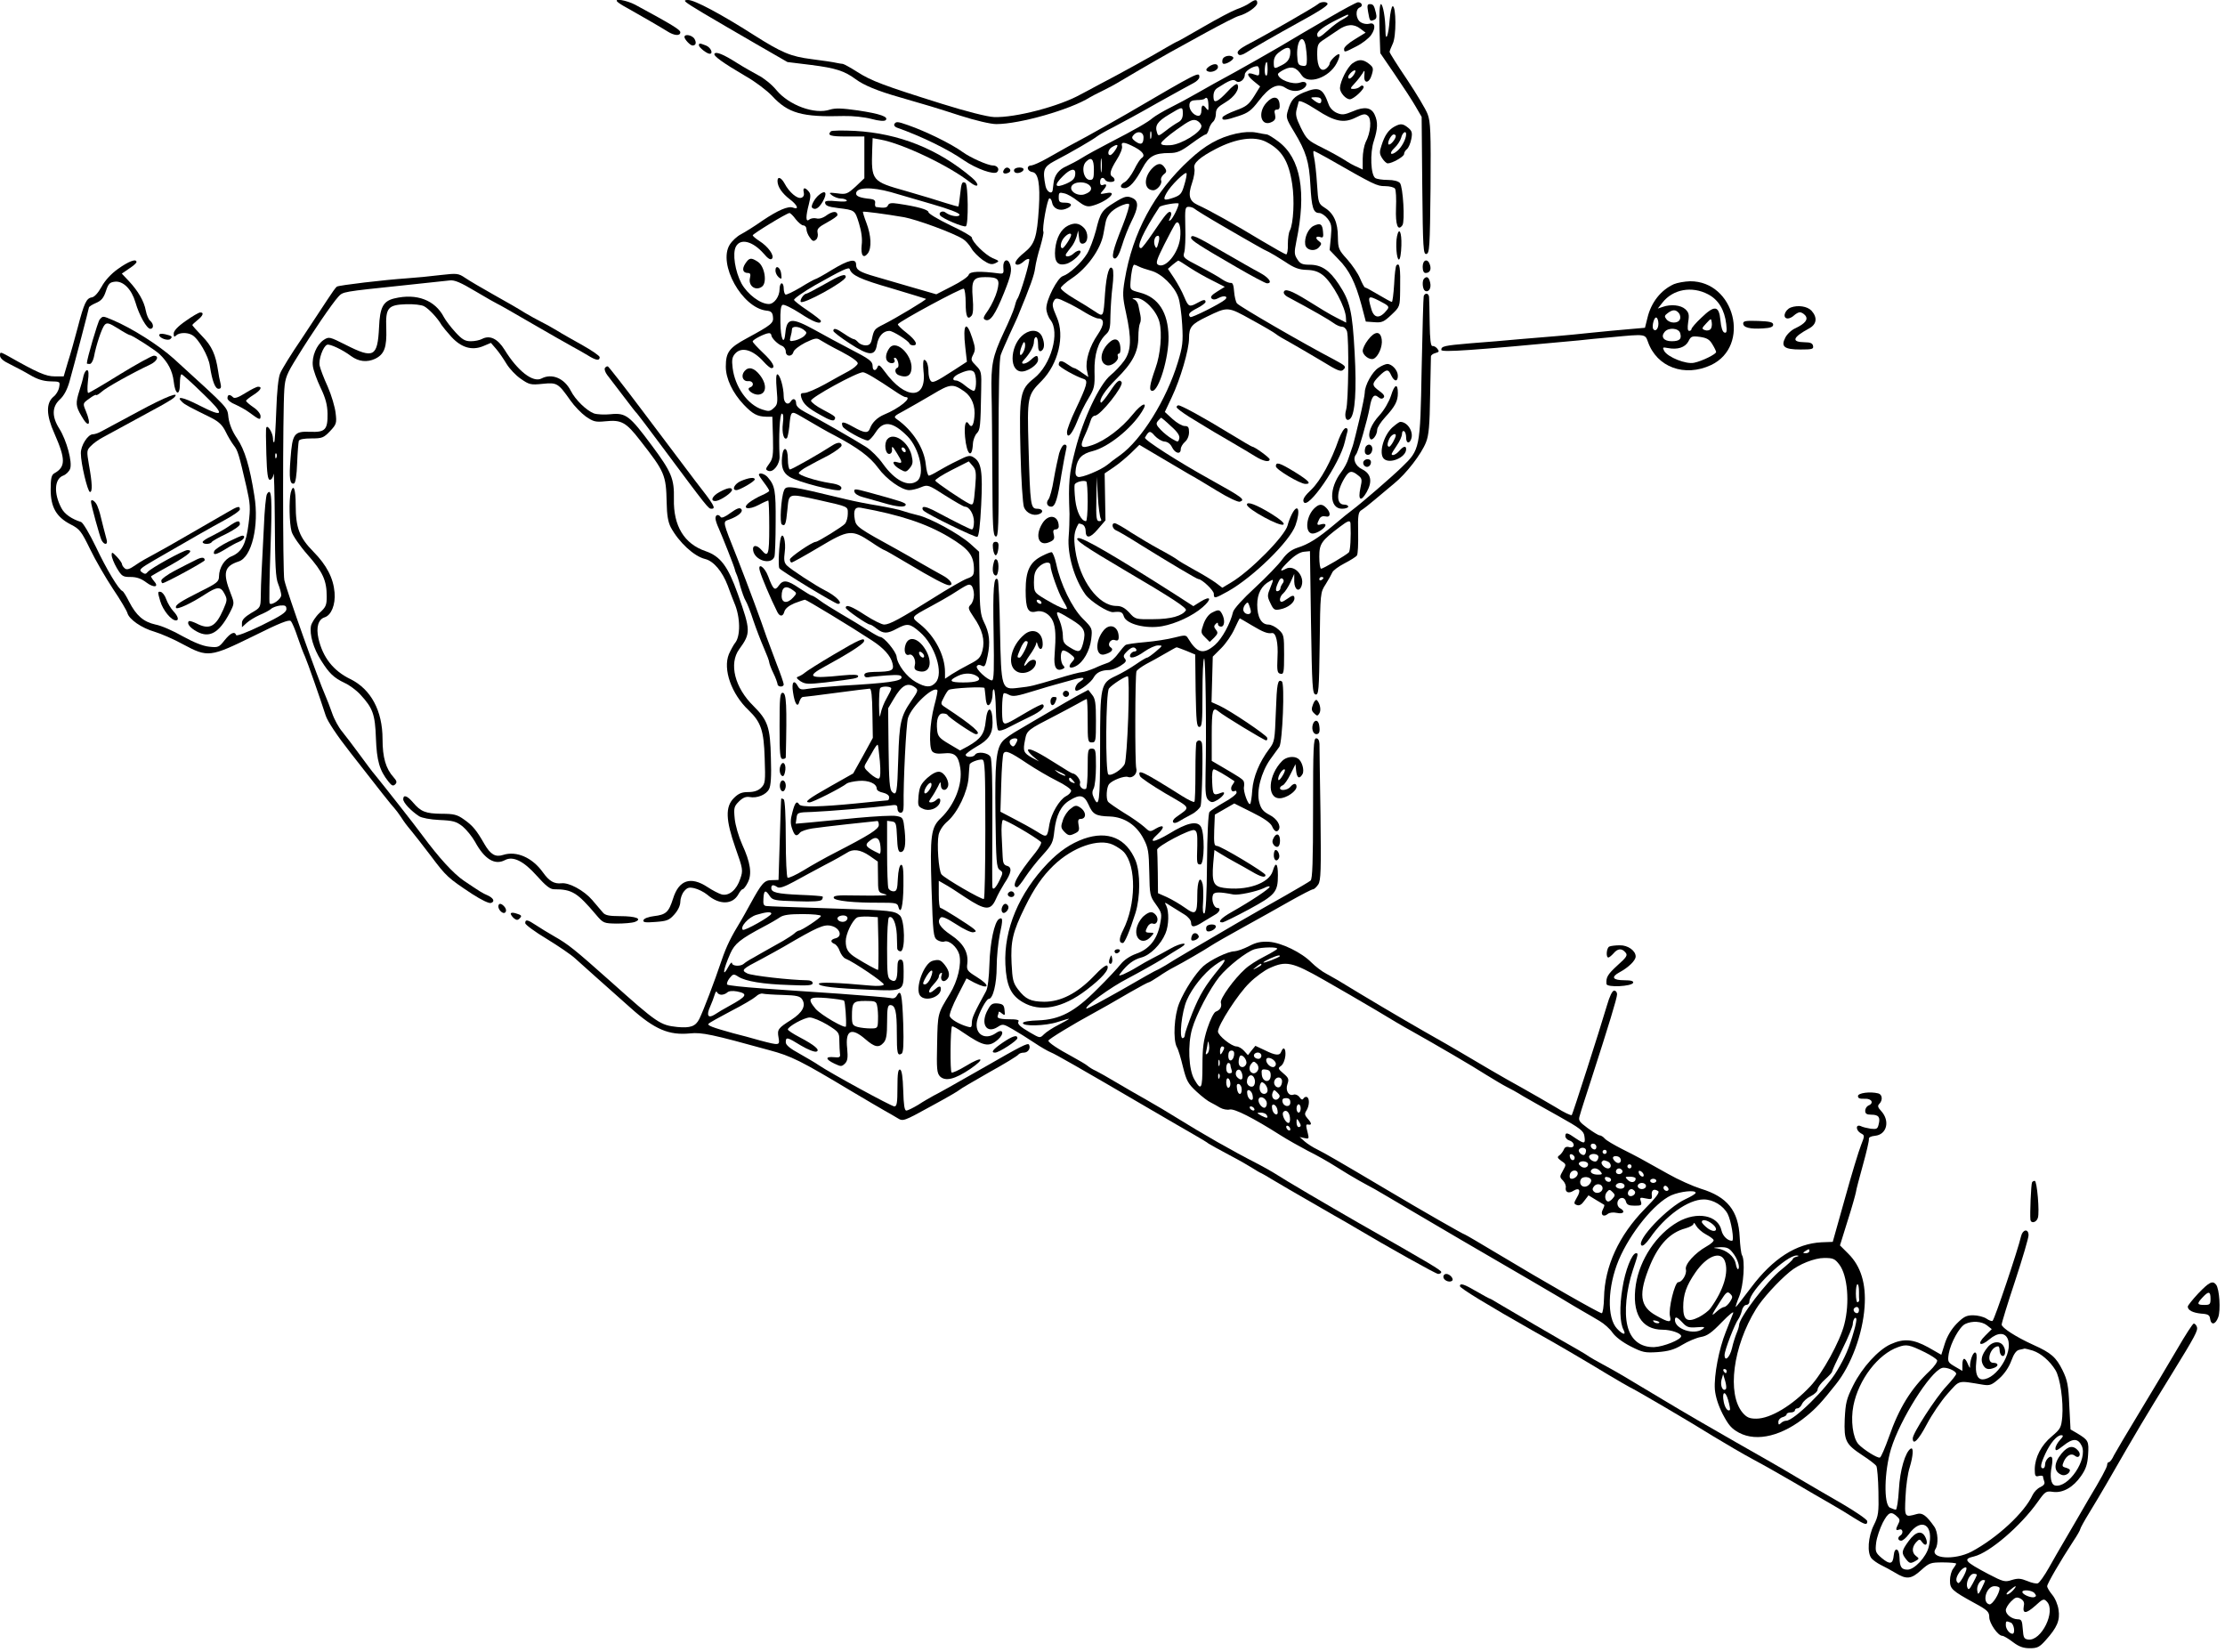 <?xml version="1.0" standalone="no"?>
<!DOCTYPE svg PUBLIC "-//W3C//DTD SVG 20010904//EN"
 "http://www.w3.org/TR/2001/REC-SVG-20010904/DTD/svg10.dtd">
<svg version="1.0" xmlns="http://www.w3.org/2000/svg"
 width="1076pt" height="799pt" viewBox="0 0 1076 799"
 preserveAspectRatio="xMidYMid meet">
<g transform="translate(0,799) scale(0.1,-0.1)"
fill="#000000" stroke="none">
<path d="M2986 7981 c5 -5 25 -18 44 -28 57 -32 170 -97 198 -115 33 -21 62
-23 62 -4 0 12 -37 35 -218 133 -42 22 -106 33 -86 14z"/>
<path d="M3400 7927 c58 -34 173 -102 257 -150 l151 -87 114 -14 c119 -15 162
-29 216 -69 39 -29 106 -57 212 -87 145 -42 166 -48 293 -89 75 -24 148 -41
175 -41 113 0 358 70 452 129 8 5 35 19 60 31 25 12 66 34 92 50 25 15 66 39
90 53 23 13 59 34 78 45 41 24 61 35 241 134 75 41 147 78 160 81 38 10 89 45
89 62 0 19 -10 19 -37 0 -12 -9 -40 -22 -63 -30 -22 -8 -94 -46 -161 -85 -66
-38 -122 -70 -124 -70 -2 0 -28 -14 -57 -31 -60 -36 -219 -124 -323 -178 -38
-21 -79 -42 -90 -48 -102 -57 -315 -113 -418 -109 -31 1 -134 27 -252 64 -281
88 -342 111 -409 154 -33 21 -64 38 -70 39 -6 0 -20 3 -31 5 -11 3 -65 11
-120 18 -102 13 -144 31 -280 117 -158 101 -286 169 -317 169 -30 0 -23 -6 72
-63z"/>
<path d="M6375 7971 c-11 -11 -253 -150 -330 -190 -56 -29 -68 -42 -55 -55 5
-5 20 -1 37 10 25 17 149 88 258 148 92 50 135 78 135 87 0 12 -33 12 -45 0z"/>
<path d="M6425 7903 c-71 -41 -177 -103 -235 -138 -58 -34 -157 -90 -220 -125
-63 -34 -144 -79 -180 -100 -36 -21 -94 -52 -130 -70 -36 -18 -74 -41 -85 -50
-24 -21 -85 -56 -211 -121 -50 -26 -109 -58 -131 -72 -22 -14 -57 -32 -76 -41
-36 -15 -58 -43 -62 -81 -1 -11 -3 -26 -4 -32 -2 -26 -29 -12 -35 18 -15 76
-9 92 41 119 83 43 192 107 209 121 9 7 44 27 78 44 33 17 129 69 211 116 83
46 162 90 178 98 15 8 27 20 27 28 0 27 1 28 -348 -176 -63 -36 -151 -86 -195
-110 -84 -45 -90 -48 -192 -106 -33 -19 -68 -34 -77 -35 -26 0 -22 -28 5 -32
28 -4 38 -58 31 -173 -9 -143 -20 -175 -69 -215 -43 -34 -57 -60 -33 -60 6 0
20 7 30 17 10 9 21 13 25 10 6 -7 -43 -172 -57 -192 -4 -5 -10 -23 -14 -40 -4
-16 -28 -73 -53 -125 -53 -114 -61 -153 -58 -290 2 -58 3 -236 4 -396 1 -251
3 -293 16 -298 14 -5 15 44 14 422 0 295 3 436 11 457 6 17 25 59 41 95 17 36
34 74 39 85 65 157 82 206 86 240 3 22 14 69 25 103 10 35 17 67 15 71 -8 13
19 162 29 162 6 0 11 -9 13 -21 5 -28 35 -42 66 -30 35 13 33 30 -4 30 -26 0
-30 4 -30 26 0 23 3 25 27 19 15 -3 44 -20 65 -37 30 -23 45 -29 66 -24 71 17
138 76 71 62 -31 -6 -31 -5 -16 12 21 23 22 36 2 28 -10 -4 -15 1 -15 14 0 21
15 27 25 10 8 -13 45 -13 45 -1 0 6 -4 13 -10 16 -17 10 -11 32 20 82 17 26
29 56 26 66 -6 23 10 22 62 -5 41 -22 52 -41 32 -53 -6 -4 -22 -28 -35 -55
-14 -27 -34 -54 -45 -60 -25 -13 -26 -30 -2 -30 24 0 52 32 87 97 31 58 58 73
131 73 36 0 55 8 105 45 34 25 65 45 70 45 5 0 11 11 15 25 3 13 12 29 20 36
8 6 14 24 14 39 0 23 9 33 46 55 44 26 71 66 58 87 -4 6 -25 -9 -49 -36 -43
-46 -64 -57 -66 -33 -3 25 3 42 19 52 59 38 76 44 89 33 16 -13 43 6 43 32 0
15 37 40 60 40 6 0 10 -11 10 -25 0 -22 -3 -23 -24 -15 -38 14 -40 -2 -5 -31
l33 -27 -29 -47 c-26 -41 -39 -51 -89 -69 -33 -12 -61 -27 -64 -33 -5 -17 13
-16 78 6 46 15 62 27 97 73 52 68 92 88 128 64 30 -20 65 -21 90 -3 24 18 11
39 -17 28 -36 -13 -107 14 -108 41 0 3 14 14 31 22 36 18 59 10 84 -28 31 -47
132 -12 169 58 11 20 16 39 13 43 -8 7 -47 -31 -47 -45 0 -5 -7 -15 -15 -22
-26 -22 -45 5 -45 65 0 49 3 55 33 74 17 11 48 32 67 45 42 30 77 32 109 7
l25 -19 -52 -32 c-29 -17 -52 -38 -52 -46 0 -19 2 -18 60 12 28 14 60 39 71
55 24 35 19 63 -10 54 -11 -3 -29 0 -40 7 -25 15 -28 63 -5 72 17 6 10 26 -9
25 -7 0 -70 -34 -142 -76z m95 12 c0 -2 -12 -11 -27 -19 -16 -8 -46 -30 -68
-50 -43 -39 -55 -44 -55 -22 0 15 33 40 100 73 50 25 50 25 50 18z m-206 -146
c3 -17 6 -47 6 -66 0 -30 -3 -34 -22 -31 -20 3 -23 9 -25 53 -2 72 29 105 41
44z m-74 -28 c0 -33 -11 -51 -41 -66 -38 -20 -39 -19 -39 14 0 20 8 36 28 50
34 26 52 26 52 2z m-110 -88 c0 -23 -4 -33 -9 -27 -9 8 -4 64 5 64 2 0 4 -17
4 -37z m-286 -173 c1 -25 -1 -27 -10 -15 -16 22 -24 19 -24 -10 0 -15 -6 -25
-14 -25 -23 0 -47 30 -44 54 2 16 10 21 35 22 18 0 36 3 39 7 11 11 17 0 18
-33z m-124 -40 c0 -20 -7 -33 -22 -41 -13 -7 -40 -25 -60 -41 -35 -27 -37 -28
-43 -8 -11 33 3 53 58 86 66 40 67 40 67 4z m90 -60 c0 -29 -98 -89 -150 -92
-31 -2 -45 1 -45 9 0 7 34 37 75 66 64 46 78 52 98 44 12 -6 22 -18 22 -27z
m-243 -57 c-3 -10 -5 -4 -5 12 0 17 2 24 5 18 2 -7 2 -21 0 -30z m-37 3 c0
-33 -12 -39 -39 -20 -17 13 -20 19 -10 30 19 24 49 17 49 -10z m-136 -61 c-9
-14 -20 -25 -25 -25 -16 0 -10 29 9 39 28 17 33 12 16 -14z m-67 -102 c-2 -16
-4 -3 -4 27 0 30 2 43 4 28 2 -16 2 -40 0 -55z m-37 7 c0 -42 -3 -50 -19 -50
-30 0 -44 63 -19 88 26 26 38 13 38 -38z m-90 -17 c0 -25 -10 -36 -43 -51 -56
-24 -63 -9 -16 37 34 34 59 40 59 14z m65 -56 c21 -16 13 -35 -19 -46 -27 -11
-66 7 -66 30 0 27 55 37 85 16z"/>
<path d="M6616 7933 c8 -46 9 -47 29 -39 11 4 14 13 9 33 -9 38 -13 43 -30 43
-12 0 -13 -8 -8 -37z"/>
<path d="M6671 7851 l4 -118 71 -104 c39 -57 84 -126 100 -154 l29 -50 3 -333
c3 -306 5 -333 20 -330 15 3 17 32 20 318 2 272 0 321 -14 358 -9 24 -54 99
-100 168 -46 68 -84 128 -84 133 0 4 7 22 15 39 18 35 17 182 0 182 -5 0 -12
-31 -15 -69 -5 -73 -20 -109 -20 -49 0 59 -12 128 -22 128 -6 0 -9 -46 -7
-119z"/>
<path d="M3310 7811 c0 -11 28 -41 39 -41 16 0 20 13 10 31 -10 19 -49 27 -49
10z"/>
<path d="M3380 7771 c0 -11 39 -41 52 -41 19 0 5 31 -18 40 -31 12 -34 12 -34
1z"/>
<path d="M3455 7730 c-6 -10 41 -44 152 -109 46 -26 102 -69 126 -94 78 -85
146 -104 347 -98 43 1 100 -5 134 -14 37 -10 63 -12 69 -6 16 16 -27 31 -134
47 -78 11 -109 12 -135 4 -74 -25 -199 21 -260 95 -21 26 -61 58 -87 71 -26
14 -72 40 -102 59 -66 42 -102 57 -110 45z"/>
<path d="M5913 7705 c-3 -9 -3 -19 1 -22 9 -9 56 18 50 29 -9 14 -44 9 -51 -7z"/>
<path d="M6541 7684 c-25 -18 -60 -87 -61 -120 0 -22 28 -54 48 -54 18 0 73
51 66 62 -4 6 -10 6 -17 -1 -6 -6 -20 -11 -31 -11 -18 0 -18 2 6 28 14 15 30
36 37 47 10 18 11 17 9 -10 -4 -42 24 -39 36 4 9 30 7 36 -13 52 -29 23 -50
24 -80 3z m7 -54 c-13 -20 -28 -27 -28 -12 0 10 22 32 32 32 5 0 3 -9 -4 -20z"/>
<path d="M5845 7667 c-12 -10 -15 -16 -6 -21 16 -10 51 3 51 20 0 18 -21 18
-45 1z"/>
<path d="M6305 7543 c-47 -20 -61 -35 -76 -85 -11 -35 -10 -41 29 -105 58 -96
73 -144 79 -258 6 -110 14 -135 43 -135 10 0 28 -12 40 -27 19 -25 21 -36 16
-90 l-6 -62 43 -45 c52 -52 82 -113 111 -221 l21 -80 42 -3 c36 -3 46 2 82 36
41 39 41 39 42 118 2 112 -2 136 -18 121 -4 -4 -9 -45 -11 -92 -3 -47 -8 -85
-11 -85 -4 0 -33 16 -65 35 -32 19 -61 35 -65 35 -3 0 -14 20 -24 44 -10 24
-38 65 -62 92 -42 46 -44 53 -45 107 0 71 -20 115 -63 142 -31 20 -32 22 -38
115 -3 52 -10 110 -14 128 -4 17 -5 32 -2 32 3 0 32 -15 64 -33 231 -132 241
-137 281 -137 23 0 44 -6 48 -12 5 -7 7 -49 5 -94 -3 -82 9 -114 31 -83 13 19
3 186 -12 204 -8 9 -30 15 -59 15 -25 0 -52 4 -60 9 -22 14 -27 121 -7 180 19
59 20 91 4 126 -16 36 -50 41 -105 17 -41 -17 -52 -19 -78 -8 -18 8 -34 24
-40 42 -28 78 -46 87 -120 57z m85 -38 c0 -19 -11 -19 -36 0 -18 14 -18 14 9
15 17 0 27 -5 27 -15z m-23 -46 c87 -57 132 -66 188 -38 38 19 47 20 60 9 19
-16 14 -81 -11 -128 -7 -15 -14 -51 -14 -79 l0 -53 -27 13 c-16 6 -42 21 -60
33 -17 11 -65 38 -107 59 -71 35 -77 41 -105 97 -24 49 -27 65 -20 91 5 18 9
33 9 34 0 11 33 -3 87 -38z m341 -967 c-35 -45 -64 -43 -77 6 -18 62 -15 65
40 37 45 -23 49 -28 37 -43z"/>
<path d="M6125 7494 c-46 -50 -26 -121 27 -93 15 8 18 17 14 35 -5 18 -2 24 9
24 12 0 15 8 13 27 -4 38 -32 41 -63 7z"/>
<path d="M4325 7390 c-3 -6 2 -13 12 -17 119 -42 248 -105 324 -158 60 -41
146 -72 161 -57 14 14 1 32 -21 32 -24 0 -109 38 -146 65 -52 38 -175 99 -264
130 -51 18 -58 18 -66 5z"/>
<path d="M6742 7377 c-28 -16 -46 -42 -61 -90 -11 -32 -10 -41 3 -62 9 -14 21
-25 27 -25 22 0 79 33 79 45 0 7 6 18 14 24 8 7 17 28 21 49 6 30 3 39 -15 54
-26 21 -37 22 -68 5z m58 -36 c0 -23 -22 -64 -43 -81 -31 -26 -43 -13 -13 15
14 13 28 35 32 49 6 25 24 37 24 17z m-50 -9 c0 -15 -28 -47 -35 -40 -8 8 13
48 25 48 6 0 10 -4 10 -8z"/>
<path d="M4018 7355 c-19 -20 -2 -25 77 -25 l85 0 0 -101 0 -101 -42 -40 c-40
-36 -46 -39 -88 -33 -42 5 -44 4 -26 -10 11 -8 30 -15 42 -15 13 0 25 -4 29
-9 3 -6 -17 -7 -50 -4 -36 4 -55 2 -55 -5 0 -16 13 -22 62 -28 82 -10 82 -9
102 -74 12 -39 17 -77 13 -105 -5 -50 8 -68 30 -40 19 27 16 86 -7 147 -11 28
-18 53 -17 54 3 3 110 -11 197 -26 63 -11 242 -77 287 -106 12 -7 30 -27 40
-44 9 -17 35 -42 55 -57 31 -21 43 -24 61 -16 21 10 21 11 -13 25 -35 15 -100
79 -100 99 0 6 -47 33 -105 60 -58 28 -105 56 -105 63 0 12 -52 27 -147 41
-33 5 -44 3 -49 -8 -4 -12 -19 -14 -57 -8 -4 0 -7 9 -5 19 2 12 -5 18 -22 20
-51 5 -70 13 -70 26 0 31 74 33 168 7 37 -11 127 -37 199 -58 80 -23 133 -43
133 -51 0 -14 -45 -7 -67 10 -14 12 -36 1 -27 -13 9 -15 115 -60 125 -53 13 8
11 201 -2 209 -16 10 -20 2 -26 -56 -3 -30 -7 -55 -8 -57 -1 -2 -29 6 -61 16
-33 11 -119 37 -192 58 -167 47 -169 49 -164 203 l2 53 38 -7 c106 -19 333
-127 434 -207 41 -32 48 -11 8 23 -164 139 -353 214 -565 226 -60 3 -113 2
-117 -2z"/>
<path d="M5978 7344 c-84 -19 -151 -57 -226 -127 -170 -156 -275 -352 -313
-581 -11 -65 -10 -84 6 -157 28 -128 26 -185 -9 -234 -16 -22 -45 -53 -65 -69
-53 -43 -133 -211 -171 -361 -30 -116 -34 -155 -28 -310 0 -27 -1 -77 -4 -110
-7 -86 27 -205 82 -281 24 -32 108 -86 133 -84 38 4 45 1 52 -21 12 -37 107
-61 185 -47 66 12 148 50 196 92 46 40 40 58 -10 27 l-35 -22 -93 60 c-281
179 -443 274 -464 269 -23 -4 31 -41 221 -153 235 -138 306 -185 300 -196 -17
-27 -73 -43 -157 -43 -86 -1 -88 -1 -117 32 -22 23 -38 32 -62 32 -87 0 -178
124 -199 270 -9 63 -6 90 16 128 0 1 9 0 18 -4 9 -3 16 -17 16 -29 0 -41 21
-39 59 6 l37 43 -2 113 -2 114 43 29 c24 16 61 47 84 69 l41 40 103 -61 c56
-33 119 -70 139 -82 21 -11 81 -47 133 -79 55 -34 103 -56 111 -53 27 10 16
19 -146 109 -150 83 -319 191 -313 201 19 34 25 35 47 9 13 -14 34 -27 47 -28
15 -1 29 -11 37 -28 15 -30 42 -36 42 -9 0 10 9 25 20 35 12 10 20 29 20 47 0
24 -4 30 -21 30 -12 0 -38 15 -59 34 l-37 34 33 70 c42 88 84 231 84 286 0 55
12 69 87 105 101 49 100 49 215 -15 57 -31 110 -62 118 -69 8 -7 40 -26 70
-42 30 -17 97 -56 149 -87 83 -51 96 -56 109 -42 13 13 8 18 -44 46 -153 80
-460 258 -472 273 -6 7 -12 33 -14 57 -2 31 -7 44 -16 42 -7 -1 -25 6 -40 16
-15 11 -64 39 -110 63 -79 41 -83 44 -75 69 4 14 7 69 5 123 -2 88 -1 97 16
97 10 0 22 -4 28 -9 5 -5 65 -42 134 -82 69 -40 143 -83 165 -95 22 -13 50
-28 62 -33 12 -6 47 -27 78 -47 44 -30 67 -38 104 -39 35 -1 56 -8 79 -26 46
-37 110 -156 111 -207 l1 -22 -47 24 c-27 13 -88 50 -137 81 -84 52 -116 63
-118 40 0 -5 8 -15 18 -20 122 -65 203 -112 223 -127 13 -10 32 -18 41 -18 10
0 20 -10 24 -22 10 -38 7 -340 -4 -378 -11 -37 1 -63 20 -44 23 23 31 136 21
317 -11 203 -22 250 -77 333 -45 68 -84 94 -141 94 -35 0 -46 5 -59 26 -15 23
-16 32 -5 87 50 239 21 401 -86 482 -25 19 -51 35 -57 35 -6 1 -29 4 -51 9
-25 5 -62 3 -97 -5z m145 -40 c76 -39 109 -92 126 -204 12 -77 6 -190 -11
-224 -6 -10 -10 -40 -10 -67 1 -27 -3 -49 -8 -49 -5 0 -60 31 -122 68 -120 73
-252 147 -306 171 -41 19 -48 46 -27 107 9 26 14 58 11 70 -7 25 27 54 104 94
98 51 186 63 243 34z m-396 -209 c-12 -41 -18 -49 -52 -61 -47 -16 -53 -12
-34 22 19 36 93 108 97 96 2 -6 -3 -31 -11 -57z m-27 -90 c0 -15 -29 -73 -40
-80 -9 -6 -9 -3 -1 13 6 12 7 23 2 26 -10 7 -24 -9 -86 -101 -27 -40 -52 -73
-57 -73 -26 0 9 77 89 199 6 9 93 24 93 16z m7 -167 c-9 -74 -72 -149 -107
-128 -12 7 -6 25 30 97 24 48 49 94 54 101 17 23 29 -16 23 -70z m-103 -15
c-9 -36 -12 -39 -20 -19 -7 20 1 46 16 46 6 0 8 -11 4 -27z m149 -127 c29 -19
78 -47 111 -63 l59 -30 -37 -23 c-26 -16 -34 -26 -27 -33 7 -7 18 -7 36 3 25
13 47 7 29 -9 -21 -19 -162 -90 -168 -84 -13 13 -5 23 34 43 22 11 40 25 40
30 0 13 -10 12 -40 -5 -38 -21 -43 -19 -63 29 -10 25 -32 65 -49 91 l-30 45
23 20 c13 11 25 19 27 20 2 0 27 -15 55 -34z m-245 5 c9 -5 36 -14 58 -20 50
-13 113 -74 132 -128 8 -21 16 -81 19 -133 5 -84 2 -106 -21 -182 -55 -181
-176 -375 -279 -449 -23 -16 -51 -37 -61 -46 -32 -26 -126 -65 -143 -59 -12 5
-14 15 -10 42 8 48 29 70 82 83 74 19 185 107 237 190 34 53 1 43 -44 -13 -53
-66 -132 -126 -195 -148 -58 -20 -64 -11 -34 53 11 24 22 54 26 67 3 12 12 22
20 22 26 0 140 143 129 162 -10 16 -22 7 -58 -48 -21 -31 -40 -54 -42 -51 -12
12 21 62 75 115 78 77 106 131 106 202 0 30 4 60 8 67 4 7 5 24 2 38 -3 14 -7
36 -10 49 -3 14 -13 27 -23 29 -10 3 -5 5 12 6 38 1 99 -61 113 -116 14 -55 5
-157 -19 -223 -29 -82 -33 -110 -15 -110 31 0 80 162 78 262 -2 117 -49 190
-138 213 -48 13 -48 13 -46 51 3 45 11 84 18 84 3 0 13 -4 23 -9z m155 -772
c32 -28 43 -46 40 -59 -5 -19 -6 -19 -35 -2 -16 9 -41 29 -55 44 -22 23 -24
30 -13 43 7 8 14 15 16 15 1 0 23 -18 47 -41z m-340 -446 c5 -9 3 -13 -7 -13
-14 0 -16 16 -14 108 l2 107 5 -95 c3 -52 10 -101 14 -107z m-63 81 c0 -52 -4
-94 -8 -94 -23 0 -45 44 -52 102 -4 35 -5 68 -3 75 5 12 41 22 56 15 4 -2 7
-46 7 -98z"/>
<path d="M5569 7173 c-40 -45 -36 -102 8 -103 19 0 45 31 38 48 -3 8 3 20 12
28 14 10 16 17 7 31 -17 28 -37 26 -65 -4z"/>
<path d="M4855 7169 c-10 -15 1 -23 20 -15 9 3 13 10 10 16 -8 13 -22 13 -30
-1z"/>
<path d="M4905 7171 c-3 -5 -1 -12 4 -15 12 -8 41 3 41 15 0 12 -37 12 -45 0z"/>
<path d="M3760 7115 c0 -28 22 -60 60 -89 37 -28 46 -52 15 -40 -23 9 -72 -12
-148 -63 -38 -27 -85 -56 -104 -66 -18 -9 -43 -32 -54 -50 -58 -93 59 -305
177 -319 23 -2 30 -9 32 -30 4 -30 -7 -39 -127 -104 -85 -46 -101 -67 -101
-137 0 -58 33 -127 87 -184 43 -45 65 -57 108 -58 l30 0 3 -100 c2 -87 0 -102
-18 -127 -19 -26 -19 -29 -4 -35 24 -9 56 33 54 71 -5 93 1 206 11 206 7 0 9
-16 5 -47 -6 -46 5 -85 20 -71 3 4 8 29 11 55 7 77 8 78 56 50 89 -52 123 -72
162 -92 112 -59 173 -104 212 -158 40 -55 114 -107 150 -107 13 0 39 6 57 14
32 13 35 13 117 -40 46 -29 89 -54 95 -54 22 0 44 -37 44 -73 0 -20 -4 -37
-10 -37 -8 0 -81 37 -160 79 -43 24 -71 34 -77 28 -4 -4 -2 -11 3 -16 20 -19
250 -131 260 -127 8 3 14 57 19 154 8 162 1 207 -36 230 -18 12 -28 10 -77
-15 -32 -15 -74 -38 -94 -50 -21 -13 -42 -23 -46 -23 -5 0 -12 25 -15 55 -8
78 -63 164 -140 218 -17 12 -14 15 35 41 29 16 90 51 136 78 88 53 100 54 156
15 36 -26 54 -71 48 -124 -4 -42 -14 -54 -27 -33 -15 24 -23 -4 -18 -63 8 -87
34 -109 38 -33 1 19 10 42 19 51 16 17 18 29 21 210 2 85 1 91 -25 117 -25 25
-26 29 -14 53 12 23 11 34 -4 80 -29 91 -47 68 -34 -43 l8 -71 -60 -39 c-93
-60 -107 -67 -117 -51 -5 8 -9 26 -9 41 0 33 -9 58 -21 58 -5 0 -6 -24 -3 -55
17 -139 -87 -140 -188 -1 -22 30 -29 35 -34 22 -8 -22 -24 -20 -24 3 0 24 -13
34 -112 85 -46 24 -121 64 -167 90 -113 62 -136 60 -143 -14 -6 -65 -23 -30
-24 51 -1 57 2 82 11 85 7 3 44 -15 83 -40 65 -43 102 -57 102 -38 0 4 -30 27
-65 51 -36 24 -65 47 -65 51 0 7 48 40 100 70 133 75 165 90 169 79 10 -30 49
-49 202 -93 90 -27 165 -50 167 -51 4 -4 -148 -95 -206 -124 -44 -22 -46 -25
-56 -73 -5 -21 -12 -28 -30 -28 -13 0 -29 7 -36 15 -7 8 -16 15 -21 15 -4 0
-25 11 -45 25 -39 27 -54 31 -54 15 0 -5 35 -32 78 -60 95 -62 124 -64 133 -6
7 40 30 66 60 66 17 0 92 -47 97 -61 2 -5 10 -9 18 -9 26 0 13 25 -31 60 -25
19 -44 38 -43 42 5 13 310 178 319 172 5 -3 9 -34 9 -69 0 -66 9 -85 29 -61 7
9 9 38 5 85 -7 86 2 101 60 101 65 0 73 -10 58 -67 -7 -26 -26 -67 -42 -91
-26 -37 -28 -43 -14 -49 23 -9 47 26 89 130 35 87 40 112 29 141 -12 30 -34
18 -32 -16 3 -30 1 -33 -22 -30 -91 12 -139 10 -145 -6 -2 -10 -39 -35 -81
-56 l-76 -39 -111 32 c-62 18 -143 42 -182 53 -80 23 -95 33 -95 59 0 31 -36
23 -117 -26 -40 -25 -77 -45 -81 -45 -4 -1 -36 -18 -71 -40 -36 -21 -68 -37
-73 -34 -4 3 -8 16 -8 30 0 13 -4 24 -10 24 -5 0 -10 -12 -10 -28 0 -36 -26
-72 -52 -72 -41 0 -103 47 -132 99 -31 58 -45 146 -27 179 22 41 81 26 134
-34 21 -25 33 -32 40 -25 14 14 -18 59 -61 86 -17 11 -31 23 -32 27 0 7 165
108 178 108 4 0 18 -13 30 -30 13 -16 29 -30 37 -30 8 0 15 -8 15 -18 0 -10 7
-28 16 -40 12 -18 19 -21 30 -11 8 6 11 21 8 33 -4 19 3 27 45 50 28 15 51 31
51 36 0 20 -22 20 -51 0 -18 -14 -38 -20 -51 -16 -12 3 -28 0 -35 -6 -17 -14
-17 15 -1 76 9 36 9 48 -1 60 -18 22 -30 20 -24 -4 3 -13 -1 -22 -11 -26 -20
-8 -60 27 -82 69 -16 29 -34 36 -34 12z m126 -719 c17 -13 17 -16 4 -30 -8 -8
-28 -18 -44 -22 -27 -6 -29 -5 -23 17 4 13 7 30 7 37 0 16 32 15 56 -2z m-156
-26 c0 -14 31 -45 53 -53 9 -4 17 -16 17 -27 0 -25 30 -27 37 -2 2 10 28 30
57 45 46 22 56 24 72 13 11 -7 56 -33 102 -56 53 -28 82 -49 80 -58 -2 -8 -21
-24 -43 -36 -22 -12 -74 -40 -116 -64 -42 -23 -86 -42 -98 -42 -18 0 -21 -4
-16 -22 10 -32 31 -51 97 -87 38 -22 58 -28 63 -21 9 14 7 16 -57 50 -29 15
-54 34 -56 42 -3 15 222 138 251 138 13 0 68 -33 154 -91 23 -16 46 -29 52
-29 37 0 -30 -55 -104 -85 -33 -14 -58 -39 -68 -67 -9 -24 -26 -23 -81 8 -48
27 -61 28 -51 2 6 -15 101 -68 122 -68 7 0 24 18 38 40 37 58 82 52 153 -19
59 -59 87 -188 47 -217 -42 -31 -107 2 -165 83 -21 30 -58 67 -82 82 -62 39
-242 142 -294 168 -30 16 -44 29 -44 43 0 21 -15 27 -25 10 -14 -23 -35 -9
-35 23 0 43 -18 107 -31 107 -6 0 -7 -27 -3 -72 6 -66 4 -75 -14 -91 -18 -17
-25 -17 -56 -7 -71 23 -132 110 -143 201 -5 39 -2 53 12 69 31 35 86 19 138
-39 15 -17 32 -31 37 -31 23 0 7 30 -40 74 -27 26 -50 50 -50 55 0 9 59 39 78
40 6 1 12 -4 12 -9z m984 -186 c10 -26 7 -84 -5 -84 -6 0 -24 11 -41 25 -16
14 -36 25 -44 25 -25 0 -15 21 19 35 42 19 64 18 71 -1z m2 -549 c-7 -86 -9
-90 -28 -81 -33 16 -162 103 -165 112 -2 5 34 28 79 51 l83 42 19 -22 c16 -19
18 -32 12 -102z"/>
<path d="M3600 6195 c-18 -22 -8 -50 18 -48 24 3 32 -22 10 -30 -24 -7 13 -38
41 -35 38 4 41 49 6 94 -28 36 -55 43 -75 19z"/>
<path d="M4291 5866 c-17 -20 -10 -71 9 -71 8 0 14 8 14 18 -2 24 1 22 25 -17
26 -42 26 -49 0 -41 -31 10 -20 -16 15 -35 25 -14 28 -14 46 7 15 19 16 29 8
63 -17 66 -88 112 -117 76z m89 -57 c0 -6 -4 -7 -10 -4 -5 3 -10 11 -10 16 0
6 5 7 10 4 6 -3 10 -11 10 -16z"/>
<path d="M3960 7047 c-21 -17 -40 -54 -33 -61 14 -14 32 -4 51 28 25 43 15 61
-18 33z"/>
<path d="M5390 7011 c-62 -38 -69 -49 -90 -135 -11 -41 -30 -92 -43 -113 -28
-45 -86 -98 -117 -108 -26 -8 -80 -113 -80 -156 0 -17 9 -42 20 -56 47 -60 3
-217 -79 -282 -68 -54 -73 -79 -66 -355 3 -133 11 -253 17 -269 11 -28 46 -44
73 -33 24 9 18 26 -9 26 -32 0 -34 15 -42 296 -7 247 -6 253 64 323 80 82 112
217 73 306 -23 53 -25 64 -12 84 7 11 17 10 57 -10 27 -12 69 -36 93 -51 25
-15 53 -28 62 -28 31 0 30 -30 -2 -77 -40 -58 -61 -126 -53 -172 l7 -34 -31
21 c-16 12 -33 22 -37 22 -4 0 -19 9 -35 20 -27 19 -40 18 -40 -4 0 -10 81
-56 122 -69 21 -7 15 -30 -41 -148 -23 -48 -41 -96 -41 -108 0 -37 24 -12 49
51 13 34 38 85 55 112 28 47 31 58 29 129 -2 84 18 146 57 182 16 15 20 31 20
89 1 39 5 102 10 141 5 38 5 76 1 84 -15 26 -30 -22 -37 -116 -8 -119 -7 -117
-49 -89 -19 13 -64 41 -100 62 -36 21 -65 44 -65 51 0 6 24 28 53 47 74 49
140 141 153 214 4 20 8 45 10 54 6 34 26 59 66 79 22 11 44 17 48 12 4 -4 -10
-51 -31 -104 -48 -119 -57 -159 -37 -159 9 0 22 23 34 63 10 34 31 87 46 117
33 65 35 95 9 110 -29 15 -41 12 -91 -19z"/>
<path d="M5165 6899 c-34 -17 -56 -58 -62 -112 -6 -62 10 -84 53 -73 32 8 84
58 66 64 -6 2 -19 -4 -28 -12 -19 -19 -48 -22 -38 -3 4 6 15 21 24 32 10 11
21 34 26 50 l8 30 4 -33 c2 -25 8 -32 20 -30 26 5 27 53 3 77 -23 23 -45 25
-76 10z m15 -45 c0 -12 -34 -64 -42 -64 -14 0 -9 33 9 52 16 18 33 24 33 12z"/>
<path d="M6353 6898 c-26 -12 -46 -57 -41 -90 4 -29 48 -37 68 -12 12 14 12
18 -3 29 -19 14 -13 26 10 18 11 -4 14 2 11 27 -3 37 -13 43 -45 28z"/>
<path d="M6756 6848 c-8 -37 -2 -113 9 -113 6 0 11 30 12 68 2 64 -11 92 -21
45z"/>
<path d="M5760 6840 c0 -12 42 -39 220 -142 74 -43 140 -78 147 -78 29 0 10
27 -34 51 -27 14 -107 60 -180 102 -130 76 -153 86 -153 67z"/>
<path d="M3604 6715 c-17 -26 -12 -45 13 -45 11 0 14 -6 10 -23 -10 -39 27
-66 58 -43 26 19 13 99 -20 120 -33 22 -42 20 -61 -9z"/>
<path d="M571 6690 c-34 -24 -64 -57 -80 -87 -17 -30 -34 -49 -47 -51 -26 -4
-37 -26 -69 -149 -14 -54 -35 -128 -47 -165 l-20 -68 -44 0 c-42 0 -83 18
-226 99 -37 20 -38 20 -38 2 0 -13 16 -27 48 -42 26 -13 70 -36 97 -52 35 -21
64 -30 98 -31 48 -1 48 -1 43 -29 -3 -16 -15 -36 -27 -45 -37 -31 -36 -89 4
-178 55 -125 55 -162 -1 -193 -13 -8 -17 -24 -17 -78 0 -85 27 -133 97 -169
43 -22 51 -32 94 -120 25 -52 75 -138 110 -191 36 -53 67 -106 70 -117 8 -31
69 -73 132 -91 30 -9 93 -36 138 -61 119 -64 131 -62 339 40 128 64 173 81
181 73 7 -7 21 -41 33 -77 12 -36 28 -78 36 -95 13 -30 72 -198 100 -285 9
-28 54 -96 120 -180 141 -181 197 -252 213 -269 7 -8 21 -26 30 -40 19 -29 24
-36 53 -71 12 -14 53 -67 92 -118 75 -100 83 -107 199 -184 48 -31 84 -48 93
-44 20 7 11 24 -18 37 -24 10 -36 18 -112 69 -52 35 -123 113 -202 220 -35 48
-186 240 -231 295 -10 11 -42 54 -72 95 -30 41 -68 91 -85 112 -17 20 -39 60
-49 90 -10 29 -25 67 -32 83 -37 84 -184 496 -199 560 -8 32 -8 817 0 923 4
56 12 75 62 155 69 113 171 262 199 292 23 25 19 24 314 55 107 11 209 22 225
24 23 3 53 -10 125 -53 52 -31 100 -58 105 -60 6 -2 81 -45 167 -95 86 -50
174 -100 196 -112 21 -11 54 -30 74 -42 40 -25 58 -28 58 -9 0 6 -37 32 -82
57 -44 25 -102 57 -127 73 -25 15 -59 34 -76 42 -16 8 -51 27 -76 42 -25 16
-92 55 -150 87 -57 32 -120 69 -139 82 -34 23 -40 23 -120 14 -47 -6 -121 -13
-165 -16 -104 -7 -325 -33 -336 -40 -5 -3 -25 -31 -45 -62 -20 -31 -77 -117
-126 -191 -50 -73 -96 -148 -103 -166 -9 -19 -16 -89 -19 -180 -3 -81 -7 -150
-10 -153 -4 -3 -6 6 -6 19 -1 25 -25 66 -32 52 -3 -4 -2 -63 0 -130 3 -94 7
-123 17 -123 8 0 16 12 18 28 2 15 5 -91 6 -234 1 -207 4 -269 16 -297 8 -20
15 -45 15 -55 0 -19 -45 -51 -56 -40 -3 3 -1 122 4 264 9 247 6 302 -17 265
-5 -8 -12 -80 -15 -160 -4 -80 -9 -177 -11 -216 -2 -38 -4 -93 -4 -122 -1 -50
-2 -52 -46 -77 -31 -19 -45 -33 -45 -48 l0 -21 23 21 c12 11 40 28 62 38 22 9
47 22 55 29 8 8 29 15 45 17 24 2 30 -1 30 -17 0 -16 -26 -33 -120 -79 -70
-34 -121 -53 -123 -47 -7 20 -27 11 -56 -25 -27 -34 -31 -36 -75 -31 -30 3
-74 21 -127 50 -45 26 -104 52 -132 57 -58 13 -93 43 -128 111 -13 26 -27 49
-32 51 -18 7 -77 105 -129 215 -31 64 -62 116 -71 119 -45 14 -80 38 -95 67
-38 71 -34 141 8 157 14 5 29 20 34 33 12 32 -17 138 -52 194 -37 58 -36 106
2 141 20 18 36 48 47 87 26 93 93 349 94 358 0 4 15 14 34 22 26 11 37 24 48
57 12 37 19 43 44 46 40 4 80 -36 99 -100 18 -63 55 -128 72 -128 17 0 17 24
-1 39 -8 7 -17 28 -21 49 -8 45 -37 95 -82 143 l-34 36 35 24 c20 13 36 27 36
32 0 18 -39 3 -89 -33z m766 -912 c-3 -8 -6 -5 -6 6 -1 11 2 17 5 13 3 -3 4
-12 1 -19z"/>
<path d="M6880 6700 c0 -19 5 -30 14 -30 20 0 29 16 21 40 -10 32 -35 25 -35
-10z"/>
<path d="M3750 6682 c0 -11 7 -25 16 -33 14 -11 15 -9 12 16 -3 32 -28 47 -28
17z"/>
<path d="M3986 6615 c-44 -25 -83 -45 -86 -45 -12 0 -32 -28 -28 -39 6 -18
218 98 218 120 0 18 -26 9 -104 -36z"/>
<path d="M6887 6643 c-11 -10 -8 -51 4 -59 18 -10 32 13 25 40 -6 26 -16 32
-29 19z"/>
<path d="M8095 6616 c-62 -28 -110 -87 -128 -163 l-12 -48 -80 -7 c-44 -4
-125 -11 -180 -17 -55 -6 -129 -13 -165 -16 -36 -3 -117 -10 -180 -15 -63 -6
-171 -15 -239 -20 -128 -11 -141 -14 -141 -32 0 -13 153 -2 665 46 33 4 107
11 164 16 157 15 157 15 170 -22 43 -124 178 -173 306 -113 193 92 114 406
-102 405 -27 -1 -61 -7 -78 -14z m165 -49 c50 -26 80 -75 88 -144 4 -36 2 -45
-9 -41 -9 3 -16 25 -19 59 -7 72 -28 75 -92 13 -27 -25 -48 -50 -48 -55 0 -5
-5 -9 -11 -9 -8 0 -9 14 -5 43 6 36 3 46 -14 62 -22 20 -70 25 -109 11 l-24
-8 22 28 c51 66 143 82 221 41z m-141 -91 c6 -7 9 -21 5 -30 -8 -21 -48 -21
-65 0 -11 14 -10 18 6 30 24 18 39 18 54 0z m-99 -51 c0 -26 -15 -41 -25 -26
-8 14 5 62 16 55 5 -3 9 -16 9 -29z m252 -27 c-6 -6 -18 -8 -28 -4 -15 6 -15
9 7 32 24 26 24 26 27 4 2 -12 -1 -27 -6 -32z m-147 -18 c9 -29 -2 -40 -41
-40 -38 0 -54 21 -34 45 19 23 67 19 75 -5z m156 -55 c10 -16 18 -33 18 -37 1
-10 -67 -44 -106 -52 -39 -9 -128 27 -145 57 -9 18 -8 19 18 14 47 -9 83 3 99
32 12 25 17 27 56 22 33 -5 46 -12 60 -36z"/>
<path d="M6885 6558 c-2 -7 -6 -165 -10 -352 -7 -386 -8 -390 -95 -474 -48
-47 -195 -174 -239 -207 -14 -10 -55 -43 -90 -73 -79 -66 -123 -94 -178 -111
-29 -10 -50 -26 -72 -56 -17 -24 -76 -85 -131 -136 -60 -55 -103 -103 -107
-118 -13 -56 -53 -129 -87 -159 -56 -49 -87 -41 -131 32 -9 16 -15 16 -66 3
-30 -8 -94 -18 -141 -22 -47 -4 -90 -10 -95 -14 -5 -3 -22 -23 -37 -43 -15
-21 -38 -40 -49 -43 -12 -4 -41 -15 -64 -26 -24 -10 -51 -19 -60 -19 -10 0
-63 -14 -118 -31 -122 -36 -127 -38 -191 -45 -81 -10 -82 -6 -88 279 -2 132
-7 242 -11 245 -19 20 -24 -44 -20 -255 3 -180 2 -233 -8 -233 -21 1 -81 56
-73 69 5 7 13 8 24 2 14 -8 18 -1 28 47 14 67 9 112 -18 165 -16 33 -20 63
-21 189 l-2 150 -43 39 c-56 49 -195 125 -254 138 -25 6 -57 15 -71 20 -15 6
-68 17 -119 26 -51 8 -120 22 -153 30 -282 68 -294 70 -304 42 -14 -36 -21
-156 -10 -163 16 -10 20 0 27 73 8 80 1 78 152 45 146 -33 140 -30 140 -66 0
-18 -6 -39 -13 -48 -10 -13 -131 -88 -142 -88 -17 0 -125 -74 -125 -85 0 -8 4
-15 8 -15 5 0 64 33 133 74 144 86 158 87 252 25 32 -22 61 -39 64 -39 3 0 53
-29 112 -64 119 -71 185 -106 201 -106 25 0 6 28 -32 48 -24 13 -70 39 -103
58 -33 20 -85 49 -115 66 -188 103 -200 111 -206 145 -8 45 0 63 28 58 193
-35 318 -77 426 -141 98 -59 122 -89 122 -158 0 -27 -5 -34 -34 -44 -19 -7
-92 -49 -163 -94 -161 -101 -211 -128 -237 -128 -12 0 -52 20 -91 45 -67 44
-95 54 -95 36 0 -9 104 -81 117 -81 5 0 19 -9 33 -20 32 -25 51 -25 97 0 51
27 63 26 111 -16 74 -63 117 -200 77 -244 -23 -26 -48 -25 -96 2 -44 25 -89
84 -93 123 -3 25 -61 95 -79 95 -5 0 -32 15 -60 33 -29 19 -86 53 -127 77 -41
24 -89 54 -106 67 -17 13 -34 23 -38 23 -4 0 -30 16 -59 35 -60 41 -80 43
-101 13 -19 -27 -27 -19 -51 45 -18 48 -53 69 -40 25 8 -29 51 -131 84 -197
12 -24 28 -23 34 1 4 15 21 29 49 41 24 9 47 17 51 17 7 0 219 -128 324 -197
57 -37 90 -74 99 -110 9 -36 -2 -41 -88 -42 -34 -1 -48 -5 -48 -15 0 -8 7 -13
18 -11 9 2 50 6 90 9 57 4 72 2 72 -9 0 -19 -63 -28 -295 -41 -60 -4 -129 -10
-153 -14 -36 -6 -44 -5 -53 11 -19 36 -32 21 -24 -28 8 -57 23 -78 31 -45 4
12 11 22 18 22 6 0 79 9 161 20 83 11 155 20 161 20 8 0 12 -37 13 -119 l2
-119 -47 -86 -48 -86 -108 -61 c-110 -62 -132 -79 -103 -79 15 0 154 70 181
92 6 4 32 10 57 12 47 4 87 -13 87 -38 0 -8 14 -16 30 -19 18 -4 30 -13 30
-22 0 -8 -3 -15 -7 -15 -5 0 -73 -7 -153 -15 -172 -17 -266 -19 -275 -5 -12
20 -21 9 -33 -38 -10 -36 -10 -55 -1 -80 12 -35 21 -39 38 -18 6 7 33 16 59
20 44 7 298 35 315 36 4 0 7 -9 7 -19 0 -20 -42 -47 -213 -135 -45 -23 -113
-61 -150 -84 -38 -23 -73 -39 -78 -36 -5 3 -9 88 -9 189 0 112 -4 186 -10 190
-5 3 -11 5 -12 3 -1 -2 -4 -91 -7 -198 l-6 -195 -33 -1 c-36 0 -48 -14 -105
-118 -18 -32 -36 -66 -42 -75 -50 -82 -71 -124 -95 -194 -36 -107 -88 -243
-108 -284 -18 -36 -43 -45 -107 -39 -82 9 -95 17 -323 221 -173 154 -204 179
-271 217 -31 18 -71 42 -90 55 -39 26 -51 29 -51 9 0 -7 47 -42 104 -76 57
-35 119 -77 138 -95 30 -27 146 -131 268 -239 116 -104 185 -133 287 -123 57
6 108 -5 383 -81 108 -29 152 -51 397 -198 67 -40 139 -82 160 -94 21 -12 50
-28 64 -37 26 -16 29 -15 160 57 74 40 136 76 139 80 3 4 67 41 142 84 76 42
140 81 143 87 4 5 15 9 26 9 21 0 35 22 25 39 -6 9 -41 -9 -213 -108 -156 -89
-220 -125 -248 -139 -16 -9 -50 -28 -74 -44 -25 -15 -51 -28 -58 -28 -9 0 -13
27 -15 97 -2 66 -7 98 -15 101 -10 3 -13 -19 -13 -87 0 -75 -3 -91 -15 -91
-14 0 -309 161 -365 199 -14 10 -55 34 -92 55 -48 26 -68 43 -68 56 0 27 6 26
74 -16 32 -19 65 -32 74 -29 20 7 -8 31 -82 70 -31 16 -56 33 -56 37 0 14 79
58 106 58 15 0 53 -16 85 -35 56 -35 58 -38 58 -78 0 -23 2 -51 3 -62 3 -17
-2 -20 -29 -17 -43 4 -42 -10 2 -31 32 -15 35 -15 51 0 13 13 15 29 11 73 -10
89 20 104 88 45 45 -39 65 -43 88 -17 13 14 17 38 17 100 0 65 3 82 15 82 25
0 32 -31 32 -133 0 -101 3 -114 23 -102 9 5 11 47 8 146 -5 140 -11 169 -30
136 -7 -13 -17 -17 -32 -13 -13 3 -124 12 -247 21 -123 8 -294 20 -379 26 -85
6 -159 14 -163 18 -4 4 1 18 11 31 17 21 20 22 43 7 35 -22 118 -36 247 -40
90 -4 112 -2 112 9 0 9 -11 14 -27 14 -83 1 -267 22 -289 33 -31 16 -27 20 71
71 39 21 86 47 105 58 162 95 195 110 230 101 42 -10 56 -51 21 -60 -25 -6
-27 -18 -6 -27 9 -3 21 -19 26 -35 6 -16 18 -32 27 -36 41 -16 191 -118 186
-126 -3 -6 -31 -8 -62 -5 -163 15 -252 18 -252 9 0 -13 77 -22 250 -29 160 -7
160 -7 160 90 0 43 -3 56 -15 56 -11 0 -15 -11 -15 -39 0 -58 -8 -73 -31 -60
-17 9 -19 22 -19 154 0 79 4 146 9 149 18 11 35 -28 38 -83 1 -31 2 -62 2 -68
1 -7 8 -13 16 -13 24 0 21 151 -3 173 -25 23 -47 25 -292 33 -270 9 -331 11
-353 13 -14 1 -17 9 -15 36 2 41 10 44 30 13 14 -21 24 -23 131 -26 79 -3 117
0 122 8 4 6 5 13 3 15 -2 2 -51 6 -108 8 -114 5 -140 12 -140 33 0 16 9 18 30
4 10 -6 34 2 80 27 36 20 103 56 150 81 47 24 94 51 105 58 30 21 66 16 110
-14 l40 -28 1 -74 c0 -70 1 -75 25 -81 23 -7 23 -7 -6 -9 -16 -1 -77 -1 -134
0 -83 2 -102 -1 -99 -12 5 -14 96 -24 230 -23 67 0 78 -2 82 -18 12 -46 24 2
25 99 1 80 -2 105 -12 102 -7 -3 -13 -28 -15 -66 -2 -53 -6 -62 -21 -62 -11 0
-22 7 -25 16 -3 9 -6 85 -6 171 l0 154 23 -3 c20 -3 22 -9 25 -75 2 -54 6 -73
17 -73 21 0 27 34 20 104 -7 63 -8 64 -39 70 -18 4 -104 -1 -192 -9 -87 -8
-190 -18 -227 -22 l-69 -6 4 27 c3 27 5 28 78 30 75 3 303 22 373 31 32 5 37
3 37 -15 0 -11 7 -20 15 -20 11 0 15 10 15 38 -2 106 12 391 21 420 18 57 122
156 142 135 3 -2 -4 -36 -15 -76 -22 -84 -27 -199 -10 -220 9 -10 25 -13 55
-10 54 6 72 -10 81 -71 12 -78 -27 -177 -93 -241 -49 -46 -54 -82 -46 -343 7
-216 9 -234 27 -247 11 -7 27 -11 34 -8 23 9 62 -25 73 -62 12 -46 -7 -128
-45 -190 -60 -98 -59 -93 -62 -241 -3 -124 -1 -143 14 -159 26 -25 72 -14 146
36 77 53 60 64 -22 14 -33 -20 -64 -34 -68 -31 -8 5 -6 215 2 223 2 3 26 -10
53 -29 100 -68 125 -73 169 -35 33 29 25 56 -9 32 -54 -38 -105 -5 -92 58 8
38 45 107 57 107 20 0 38 73 38 154 0 47 7 117 15 157 16 73 15 86 -4 75 -22
-14 -43 -114 -46 -217 -2 -66 -8 -116 -16 -131 -57 -104 -69 -130 -69 -153 0
-23 -3 -25 -22 -19 -41 12 -79 35 -85 50 -3 9 14 53 38 99 l43 84 37 -20 c74
-37 82 -16 11 28 -45 28 -48 33 -44 64 6 54 -19 98 -79 138 -54 36 -70 64 -50
84 7 7 30 -3 75 -32 36 -24 73 -41 83 -39 15 3 15 5 3 16 -22 19 -154 102
-162 102 -5 0 -8 29 -8 65 l0 66 28 -16 c15 -8 61 -37 102 -65 96 -63 121 -64
146 -8 10 23 29 57 41 76 34 50 39 78 14 85 -16 4 -21 14 -22 44 -1 21 -3 68
-5 105 -2 37 1 70 6 73 8 5 151 -78 184 -106 5 -4 -7 -27 -26 -51 -90 -111
-120 -168 -89 -168 4 0 22 22 40 50 18 27 55 75 83 105 46 51 51 61 57 118 9
76 32 122 74 147 50 31 70 26 91 -20 21 -48 35 -56 104 -58 70 -3 129 -42 163
-109 22 -42 25 -62 27 -161 2 -109 3 -115 32 -155 29 -41 30 -45 20 -97 -14
-72 -52 -120 -116 -142 -30 -11 -58 -30 -74 -50 -14 -18 -65 -73 -114 -121
-109 -110 -180 -147 -286 -151 -39 -1 -71 -6 -73 -12 -4 -18 109 -15 167 4 31
10 56 17 56 16 0 -2 -23 -15 -50 -29 -28 -14 -60 -35 -71 -46 -20 -20 -20 -19
-67 8 -50 29 -64 42 -56 55 3 5 -7 8 -23 9 -64 0 -83 4 -78 17 3 8 5 16 5 19
0 3 7 0 16 -8 14 -11 15 -9 12 17 -2 24 -8 29 -33 32 -25 2 -33 -3 -47 -29
-39 -68 -8 -121 48 -84 23 15 27 14 72 -12 26 -15 73 -44 104 -65 31 -21 68
-42 81 -47 22 -9 123 -66 487 -279 80 -47 172 -100 205 -119 33 -19 65 -38 70
-43 6 -4 51 -29 100 -55 50 -26 101 -56 115 -65 14 -9 32 -20 40 -23 8 -4 29
-16 45 -26 28 -17 108 -64 310 -180 44 -25 88 -50 97 -56 160 -95 392 -225
403 -225 8 0 15 4 15 9 0 9 -52 40 -400 238 -160 92 -348 202 -410 242 -14 9
-47 27 -75 42 -131 67 -264 143 -401 228 -33 21 -96 58 -138 82 -43 24 -110
63 -149 86 -40 24 -83 48 -97 55 -14 6 -32 17 -40 24 -8 7 -42 27 -75 45 -71
38 -115 68 -115 77 0 7 120 80 218 133 55 30 77 43 179 102 45 26 85 47 88 47
4 0 25 13 48 28 23 16 56 36 72 44 45 23 153 86 183 106 15 10 83 49 152 87
69 38 171 95 227 127 57 32 107 58 113 58 5 0 16 10 25 23 13 20 14 69 11 338
-3 173 -5 326 -5 342 -1 17 -6 27 -16 27 -13 0 -15 -44 -15 -339 0 -259 -3
-341 -12 -349 -7 -6 -62 -38 -123 -73 -123 -69 -144 -82 -230 -131 -211 -123
-315 -184 -347 -205 -21 -12 -40 -23 -42 -23 -3 0 -80 -43 -171 -96 -92 -52
-169 -94 -171 -91 -11 10 116 103 202 147 55 29 128 70 164 92 36 23 76 48 90
56 45 28 1 24 -48 -4 -26 -15 -65 -36 -87 -47 -22 -11 -57 -31 -78 -44 -21
-13 -50 -28 -64 -34 -24 -9 -25 -8 -12 8 32 41 61 63 98 73 43 11 95 63 117
116 17 39 18 107 4 135 -10 18 -9 18 22 -2 18 -11 48 -30 66 -41 18 -11 32
-28 32 -39 0 -25 16 -24 59 4 20 12 45 27 55 33 25 13 32 34 13 34 -17 0 -30
40 -21 63 5 15 32 15 98 2 25 -5 113 14 149 31 15 8 27 11 27 6 0 -9 -90 -69
-182 -121 -55 -31 -73 -52 -45 -51 6 1 64 29 127 63 127 69 140 83 140 165 0
59 -11 68 -25 20 -18 -60 -128 -97 -238 -81 -48 7 -57 27 -50 116 l6 67 31
-19 c17 -11 49 -29 71 -41 22 -12 58 -32 80 -45 42 -25 65 -31 65 -16 0 11
-216 141 -236 141 -12 0 -14 13 -12 76 l3 75 47 27 47 27 86 -43 c57 -28 90
-51 97 -68 11 -25 23 -30 32 -16 12 20 -9 54 -45 72 -30 16 -41 29 -49 60 -15
54 9 145 52 207 18 25 38 53 45 62 15 22 27 308 12 316 -20 13 -24 -8 -29
-148 -5 -134 -6 -144 -31 -177 -49 -65 -78 -136 -83 -200 -2 -34 -7 -64 -10
-67 -9 -10 -35 62 -30 83 2 10 1 24 -3 29 -8 10 -15 15 -100 65 l-53 31 0 125
c0 122 5 138 33 114 21 -19 221 -140 230 -140 5 0 7 6 5 13 -5 14 -177 130
-231 155 l-38 17 3 110 3 110 41 41 c23 23 51 64 64 93 13 28 24 51 26 51 1 0
28 -16 60 -35 52 -31 74 -40 96 -36 19 2 30 -47 26 -117 -3 -67 -1 -77 15 -80
15 -3 17 6 17 93 0 91 -1 97 -26 120 -15 14 -37 25 -50 25 -34 0 -54 36 -54
96 0 54 21 93 61 114 19 11 19 10 3 -30 -16 -39 -16 -44 0 -77 15 -32 20 -35
48 -29 36 7 68 32 68 53 0 17 -10 16 -34 -2 -11 -8 -23 -15 -28 -15 -14 0 -9
27 8 41 9 8 25 32 35 54 l18 40 0 -37 c1 -41 25 -54 36 -19 15 47 -36 102 -76
81 -35 -19 -30 -6 14 37 26 26 53 43 72 45 l30 3 5 -345 c5 -312 7 -345 22
-348 15 -3 17 19 20 245 3 247 3 248 29 288 14 22 28 48 32 57 3 9 30 29 59
44 29 15 56 32 60 38 5 6 7 56 6 110 -2 87 1 101 17 110 10 6 39 29 65 51 26
22 68 57 93 78 58 47 131 142 153 198 14 34 18 84 20 224 2 99 4 185 4 191 0
7 10 14 22 17 18 5 19 8 9 21 -7 9 -18 14 -24 13 -8 -1 -12 33 -13 108 -1 61
-2 118 -3 128 -1 20 -20 23 -26 5z m-354 -1100 c3 -64 -1 -132 -8 -139 -14
-14 -124 -79 -134 -79 -5 0 -9 26 -9 58 0 63 10 77 100 145 39 30 50 33 51 15z
m-329 -290 c-5 -7 -10 -17 -10 -23 0 -5 -5 -11 -11 -13 -14 -5 -14 11 1 43 7
17 15 22 21 16 7 -7 6 -15 -1 -23z m198 28 c0 -3 -4 -8 -10 -11 -5 -3 -10 -1
-10 4 0 6 5 11 10 11 6 0 10 -2 10 -4z m-1690 -82 c0 -18 -7 -40 -16 -48 -14
-14 -12 -20 14 -59 43 -61 56 -113 43 -163 -9 -34 -18 -43 -63 -66 -29 -15
-68 -37 -85 -48 l-33 -22 0 32 c0 80 -49 174 -120 231 -46 37 -48 33 55 89 33
18 76 42 95 54 83 53 85 54 98 44 6 -6 12 -25 12 -44z m-875 22 c19 -14 19
-15 1 -35 -28 -31 -56 -28 -56 7 0 44 20 54 55 28z m2214 -103 c1 -18 -28 -16
-35 2 -4 8 0 22 7 31 12 14 14 14 20 -3 4 -10 8 -24 8 -30z m-459 -193 c-19
-16 -38 -30 -43 -30 -4 0 -29 -15 -55 -33 -26 -18 -69 -43 -95 -55 -75 -35
-77 -46 -77 -352 0 -256 -5 -294 -31 -236 -8 17 -8 29 0 44 6 11 11 59 11 106
0 79 -2 86 -20 86 -19 0 -20 -7 -20 -94 0 -52 -4 -97 -8 -100 -14 -8 -35 11
-29 27 5 14 -20 47 -36 47 -3 0 -37 20 -74 44 -88 56 -133 79 -141 71 -4 -4 7
-18 23 -32 l30 -25 -34 18 c-41 23 -45 32 -34 86 9 47 11 48 153 121 36 19 82
43 103 55 21 12 40 22 42 22 3 0 5 -47 5 -105 0 -98 1 -105 20 -105 19 0 20 7
20 104 0 86 -3 108 -19 127 l-18 23 -49 -26 c-27 -15 -87 -49 -134 -77 -47
-27 -114 -67 -150 -88 -36 -20 -73 -46 -82 -58 -31 -37 -37 -104 -34 -359 3
-222 5 -251 20 -262 17 -12 17 -14 1 -48 -19 -40 -34 -54 -36 -34 -1 7 -1 147
0 311 1 194 -2 304 -9 317 -11 21 -64 28 -75 10 -8 -13 -45 -13 -45 0 0 5 24
23 53 40 58 32 77 61 77 115 0 80 -25 87 -33 9 -6 -63 -24 -87 -85 -122 l-39
-21 -54 32 c-46 27 -54 37 -57 66 -5 50 5 81 27 81 11 0 21 -3 23 -7 5 -12
125 -93 137 -93 33 0 -13 41 -148 130 -23 15 -23 17 -7 47 9 18 19 34 24 37
15 9 172 17 173 9 1 -4 3 -23 5 -41 1 -19 5 -37 9 -40 10 -10 25 20 25 52 0
16 3 26 7 22 4 -4 8 -48 9 -98 1 -50 6 -94 11 -99 5 -5 28 1 53 15 25 13 71
36 102 51 53 25 77 49 60 59 -4 2 -36 -14 -72 -35 -105 -62 -110 -65 -119 -50
-8 12 -6 130 3 138 2 3 13 0 24 -6 21 -11 35 -9 132 21 36 11 79 24 95 28 17
5 54 15 83 23 54 16 67 11 32 -11 -18 -11 -28 -42 -14 -42 17 0 72 42 83 64
13 24 37 36 76 36 11 0 35 9 53 20 27 17 31 24 22 35 -9 11 -7 18 9 34 23 23
37 26 46 11 3 -5 0 -10 -8 -10 -8 0 -17 -7 -21 -15 -9 -24 25 -17 69 15 22 15
51 29 65 29 24 0 24 0 -10 -29z m147 3 l43 -18 2 -175 c3 -148 5 -175 18 -175
13 0 15 25 15 162 0 89 3 165 8 169 7 7 12 -347 7 -561 -2 -93 1 -113 15 -125
14 -12 20 -11 43 2 32 20 44 45 16 34 -36 -14 -39 -11 -42 52 -2 39 1 62 8 62
8 0 55 -27 99 -57 2 -1 -2 -9 -8 -17 -14 -16 -6 -40 10 -31 5 4 9 0 9 -8 0 -7
-27 -29 -61 -47 -33 -19 -65 -40 -70 -46 -6 -7 -11 -113 -12 -250 -1 -156 -6
-239 -13 -241 -7 -2 -9 17 -6 56 2 33 1 72 -2 86 -12 45 -26 16 -26 -53 0 -93
-7 -99 -60 -61 -24 17 -63 40 -87 51 l-43 19 -1 99 c-1 55 -2 105 -3 111 -1
17 161 102 180 95 13 -5 15 -20 14 -74 -3 -89 -2 -92 15 -92 20 0 22 157 1
185 -19 27 -69 15 -150 -35 -77 -46 -107 -48 -58 -4 38 35 32 51 -9 27 -28
-17 -29 -16 -56 9 -16 14 -59 45 -98 68 -38 24 -73 48 -77 54 -10 15 -7 68 5
84 15 19 75 42 92 35 23 -8 47 17 40 41 -7 24 -6 451 1 470 3 7 24 22 47 35
23 12 65 35 92 51 28 16 52 30 55 30 3 0 24 -8 47 -17z m-1009 -125 c21 -18
-5 -28 -70 -28 -66 0 -73 9 -25 32 33 16 72 14 95 -4z m728 -198 c-4 -110 -11
-211 -17 -224 -12 -26 -64 -60 -79 -51 -15 10 -13 396 3 416 14 18 77 59 91
59 5 0 6 -82 2 -200z m-1032 147 c18 -13 17 -17 -17 -66 -51 -74 -58 -106 -63
-276 -5 -172 -8 -185 -30 -164 -12 12 -15 53 -17 210 l-2 194 28 47 c38 65 66
80 101 55z m-114 -6 c0 -6 -10 -26 -22 -47 -12 -20 -25 -53 -29 -73 -5 -28 -7
-19 -8 40 0 42 2 79 6 82 10 11 53 8 53 -2z m610 -248 c0 -5 -5 -15 -10 -23
-7 -11 -12 -12 -21 -3 -6 6 -8 16 -5 22 8 12 36 15 36 4z m-665 -104 c4 -49 3
-79 -4 -83 -5 -4 -25 7 -43 23 -31 28 -32 31 -19 53 8 13 19 32 25 43 18 33
28 47 31 43 2 -2 6 -38 10 -79z m713 -11 c39 -26 104 -64 142 -83 39 -19 70
-41 70 -48 0 -8 -11 -20 -25 -27 -32 -17 -71 -84 -80 -135 -11 -67 -11 -67
-62 -35 -26 16 -77 44 -112 62 l-63 33 4 135 c2 75 7 141 11 147 10 16 30 8
115 -49z m-203 -317 c0 -183 -3 -335 -7 -338 -9 -5 -189 99 -205 119 -14 18
-23 147 -14 191 5 22 22 48 45 67 48 43 95 141 100 210 2 30 4 59 5 63 1 10
42 26 61 24 13 -2 15 -47 15 -336z m384 263 c14 -12 -19 -1 -35 12 -18 14 -18
14 6 3 14 -6 27 -13 29 -15z m41 -29 c11 -13 10 -14 -4 -9 -9 3 -16 10 -16 15
0 13 6 11 20 -6z m-932 -319 c2 -21 0 -36 -5 -34 -69 33 -75 41 -45 64 29 23
47 12 50 -30z m-528 -324 c0 -12 -130 -85 -138 -78 -14 14 27 60 65 72 46 14
73 17 73 6z m240 -11 c0 -9 -94 -71 -107 -71 -3 0 -14 -6 -22 -14 -9 -8 -33
-23 -53 -35 -21 -12 -54 -30 -73 -41 -19 -11 -52 -29 -72 -41 -21 -11 -42 -25
-47 -30 -15 -13 -56 -11 -56 4 -1 6 -8 0 -16 -15 -33 -62 -28 -19 8 62 21 47
48 69 159 128 31 16 67 37 80 46 17 12 46 16 111 16 49 0 88 -4 88 -9z m123
-22 c-13 -13 -43 -5 -43 10 0 13 33 20 45 9 5 -5 5 -12 -2 -19z m155 -111 c1
-71 0 -128 -2 -128 -6 0 -61 30 -104 57 -41 25 -52 43 -52 82 0 34 30 98 54
114 6 4 31 6 56 5 l45 -3 3 -127z m-759 -248 c9 0 22 5 28 11 7 7 25 9 47 5
55 -11 49 -23 -37 -70 -26 -14 -58 -33 -71 -42 -32 -20 -41 -4 -22 38 8 18 18
44 22 58 4 14 9 19 11 13 3 -7 12 -13 22 -13z m297 -1 c67 -2 83 -6 93 -21 20
-31 2 -64 -52 -99 -65 -41 -69 -47 -62 -86 7 -39 5 -39 -90 -14 -38 11 -97 27
-130 35 -101 28 -127 38 -118 46 4 5 53 32 108 61 55 28 109 60 120 70 11 11
26 17 35 14 8 -2 52 -5 96 -6z m296 -28 c5 -5 12 -95 9 -124 -2 -14 -121 55
-147 85 -42 51 -34 59 54 52 42 -4 80 -9 84 -13z m160 -26 c3 -13 5 -43 4 -66
-1 -41 -2 -42 -36 -42 -19 0 -47 3 -62 7 -25 7 -28 13 -28 51 0 69 5 75 65 75
48 0 53 -2 57 -25z"/>
<path d="M5140 4635 c0 -8 7 -15 15 -15 8 0 15 7 15 15 0 8 -7 15 -15 15 -8 0
-15 -7 -15 -15z"/>
<path d="M5080 4600 c0 -24 15 -27 24 -4 9 22 8 24 -9 24 -8 0 -15 -9 -15 -20z"/>
<path d="M5786 4401 c-3 -5 -5 -70 -5 -146 0 -75 -2 -139 -5 -142 -3 -4 -29 9
-58 27 -196 123 -219 134 -205 97 3 -8 58 -45 122 -83 129 -75 124 -64 53
-115 -28 -20 -16 -39 13 -21 11 7 38 22 59 33 22 11 42 30 46 41 7 24 13 287
6 306 -5 14 -18 16 -26 3z"/>
<path d="M1907 6547 c-54 -13 -70 -43 -74 -140 -7 -143 -26 -153 -160 -85 -80
40 -82 41 -108 24 -34 -23 -58 -80 -52 -126 2 -19 19 -66 37 -104 25 -52 33
-84 34 -126 1 -78 -11 -91 -85 -88 -77 3 -85 -9 -94 -129 -8 -96 -3 -127 17
-121 7 3 13 39 15 99 2 51 6 100 8 107 3 8 25 12 61 12 52 0 59 3 90 35 31 33
33 39 27 88 -3 28 -20 86 -38 127 -19 41 -36 87 -39 101 -7 30 17 95 36 102
13 5 75 -24 116 -55 37 -27 77 -31 116 -13 45 22 57 55 54 147 -4 100 8 114
97 117 35 1 74 -3 86 -10 23 -12 66 -58 84 -90 6 -9 27 -35 48 -58 48 -52 99
-67 153 -45 l38 16 26 -30 c14 -16 36 -49 50 -72 14 -23 45 -56 69 -72 40 -28
48 -30 105 -24 70 7 75 4 135 -81 18 -26 52 -61 74 -77 37 -25 46 -28 96 -23
76 8 99 -5 167 -93 119 -152 125 -166 128 -300 1 -61 7 -95 20 -120 39 -72
112 -140 166 -153 41 -10 83 -60 109 -128 13 -35 27 -73 32 -84 30 -69 31
-163 3 -195 -7 -9 -20 -33 -29 -53 -30 -73 12 -193 96 -272 59 -57 73 -97 77
-231 4 -113 3 -123 -17 -143 -14 -14 -34 -21 -62 -21 -31 0 -47 -6 -70 -29
-42 -42 -40 -105 8 -242 36 -101 37 -108 23 -148 -17 -53 -54 -85 -90 -76 -14
4 -45 20 -69 36 -81 53 -138 34 -166 -56 -21 -66 -34 -78 -93 -85 -26 -3 -47
-11 -50 -19 -4 -11 8 -13 58 -9 55 4 66 8 91 36 18 20 29 44 29 61 0 16 8 39
18 51 15 18 24 21 50 15 18 -4 46 -18 62 -31 59 -51 123 -49 151 2 7 13 16 24
20 24 5 0 16 14 25 32 22 42 13 98 -27 185 -17 38 -33 93 -36 125 -5 51 -3 59
20 82 19 19 34 25 52 22 36 -7 80 11 94 38 9 16 12 63 9 152 -3 148 -15 181
-84 250 -91 89 -120 205 -69 275 56 77 56 90 -7 267 -48 135 -84 182 -156 207
-103 35 -156 122 -153 252 2 98 -11 130 -107 259 -107 144 -125 159 -200 151
-29 -3 -66 -1 -80 4 -36 14 -90 66 -112 110 -31 60 -91 85 -141 59 -41 -22
-116 36 -179 139 -33 53 -71 72 -109 52 -11 -6 -35 -11 -54 -11 -28 0 -42 8
-75 44 -22 24 -47 57 -55 72 -43 83 -132 117 -240 91z"/>
<path d="M8660 6503 c-30 -12 -42 -53 -14 -53 8 0 22 7 30 15 9 8 21 15 28 15
8 0 19 -7 26 -15 16 -19 1 -39 -47 -62 -19 -8 -41 -29 -49 -45 -23 -44 -6 -58
73 -58 56 0 64 2 61 17 -2 13 -13 18 -40 18 -67 1 -60 23 21 67 37 20 41 53
11 86 -20 21 -65 28 -100 15z"/>
<path d="M898 6438 c-39 -27 -58 -48 -58 -61 0 -16 3 -18 12 -9 14 14 53 16
77 2 30 -16 80 -102 86 -150 11 -71 25 -110 42 -110 12 0 14 7 9 28 -4 15 -9
41 -11 57 -12 80 -30 121 -77 169 -26 27 -48 52 -48 54 0 2 11 13 25 24 27 21
33 38 13 37 -7 0 -39 -19 -70 -41z"/>
<path d="M482 6445 c-9 -11 -62 -191 -62 -212 0 -2 6 -3 14 -3 7 0 16 15 20
33 11 60 39 142 52 156 11 12 21 10 64 -17 28 -18 54 -32 57 -32 11 0 120 -70
144 -92 41 -39 63 -81 69 -132 7 -66 30 -74 30 -12 0 25 3 46 8 46 4 0 50 -41
102 -92 111 -106 106 -121 -19 -57 -76 39 -113 46 -80 15 13 -13 35 -24 142
-77 35 -18 53 -35 68 -66 11 -23 29 -53 39 -66 20 -25 25 -42 62 -202 18 -80
20 -100 10 -178 -12 -97 -32 -136 -82 -157 -35 -14 -60 -55 -61 -97 0 -25 -9
-33 -88 -72 -103 -52 -124 -66 -120 -80 4 -11 73 21 139 64 60 39 77 40 95 5
15 -28 14 -33 -5 -77 -37 -85 -68 -100 -131 -67 -17 8 -33 13 -36 10 -11 -11
6 -32 39 -50 61 -33 107 -7 158 89 24 47 24 47 6 94 -40 101 -32 133 38 156
63 20 100 172 76 318 -22 141 -47 223 -83 276 -23 33 -37 68 -42 100 -7 55 10
36 -264 286 -73 66 -203 148 -295 187 -50 21 -48 21 -64 3z"/>
<path d="M8430 6426 c0 -20 33 -28 96 -24 35 2 49 7 49 18 0 12 -16 16 -72 18
-60 2 -73 0 -73 -12z"/>
<path d="M4953 6375 c-65 -45 -77 -172 -18 -181 30 -5 85 32 85 56 0 25 -8 25
-36 -1 -26 -24 -56 -23 -32 1 28 30 48 65 48 87 0 13 5 23 10 23 6 0 10 -16
10 -36 0 -24 4 -34 13 -32 18 7 21 35 7 69 -14 33 -51 39 -87 14z m-4 -87
c-17 -31 -23 -9 -8 28 9 22 13 25 16 12 2 -9 -1 -27 -8 -40z"/>
<path d="M770 6370 c0 -15 43 -30 54 -19 12 11 8 15 -26 23 -17 4 -28 2 -28
-4z"/>
<path d="M6616 6347 c-15 -19 -26 -43 -26 -53 0 -22 33 -46 52 -39 23 9 45 60
40 93 -6 43 -33 42 -66 -1z"/>
<path d="M5369 6338 c-47 -39 -57 -101 -17 -114 23 -7 61 23 54 43 -3 7 -1 13
5 13 6 0 9 15 7 32 -3 36 -24 47 -49 26z"/>
<path d="M4302 6308 c-19 -25 -23 -55 -8 -67 16 -14 40 -6 31 10 -4 5 -2 9 3
9 13 0 24 -44 12 -48 -16 -6 -12 -29 6 -36 33 -13 54 -6 60 19 17 66 -68 158
-104 113z"/>
<path d="M580 6180 c-80 -50 -149 -90 -153 -90 -5 0 -5 25 -2 55 5 37 4 55 -4
55 -6 0 -13 -12 -17 -27 -3 -16 -12 -48 -20 -72 -19 -60 -18 -75 9 -121 35
-63 51 -47 22 23 -15 36 -15 37 16 59 17 13 32 21 34 18 2 -3 14 5 27 16 20
19 143 88 236 132 34 17 43 42 15 42 -10 -1 -83 -41 -163 -90z"/>
<path d="M6667 6212 c-30 -18 -67 -85 -67 -120 0 -12 -12 -71 -26 -130 -14
-59 -27 -111 -29 -117 -1 -5 -5 -17 -8 -25 -3 -8 -10 -30 -16 -47 -5 -18 -21
-48 -35 -66 -60 -78 -58 -177 4 -177 16 0 30 5 30 10 0 6 -9 10 -20 10 -39 0
-38 62 2 128 22 36 34 39 65 14 20 -15 21 -21 12 -61 -13 -60 2 -70 30 -21 29
52 22 89 -22 111 -33 16 -47 50 -29 72 11 13 55 167 66 227 9 53 21 67 41 50
11 -9 19 -10 26 -3 7 7 1 17 -20 32 -38 28 -38 35 -2 72 36 35 45 36 59 4 15
-32 32 -32 32 -2 0 26 -28 57 -51 57 -8 0 -27 -8 -42 -18z"/>
<path d="M2925 6210 c-3 -6 2 -21 12 -34 10 -13 45 -59 78 -102 33 -44 62 -81
66 -84 3 -3 58 -75 121 -160 221 -297 224 -300 238 -300 24 0 15 16 -78 135
-19 25 -118 156 -260 345 -85 113 -158 206 -162 208 -5 2 -11 -2 -15 -8z"/>
<path d="M6727 6077 c-10 -30 -33 -70 -56 -95 -40 -43 -59 -91 -45 -113 9 -15
34 17 34 43 0 10 17 37 39 61 48 52 61 78 61 116 0 49 -16 44 -33 -12z"/>
<path d="M1186 6089 c-35 -22 -52 -27 -59 -20 -16 16 -27 14 -27 -5 0 -8 17
-22 38 -30 20 -9 51 -26 67 -38 50 -37 55 -39 55 -18 0 11 -15 30 -35 43 -19
13 -35 27 -35 31 0 3 16 16 35 28 35 22 46 40 23 40 -7 0 -35 -14 -62 -31z"/>
<path d="M665 5998 c-82 -44 -161 -86 -175 -94 -14 -8 -32 -14 -41 -14 -24 0
-59 -55 -58 -92 0 -50 33 -186 44 -187 13 -1 11 45 -5 132 -11 65 -11 70 9 90
11 12 37 31 58 42 21 11 67 36 103 56 36 20 101 55 145 79 44 23 87 49 95 56
37 35 -35 8 -175 -68z"/>
<path d="M5690 6021 c0 -5 28 -26 63 -48 34 -21 72 -44 82 -50 11 -7 53 -32
93 -55 99 -58 102 -60 143 -85 37 -23 69 -30 69 -14 0 8 -73 61 -84 61 -3 0
-54 30 -113 66 -119 73 -230 134 -244 134 -5 0 -9 -4 -9 -9z"/>
<path d="M6732 5922 c-42 -40 -65 -125 -40 -150 28 -28 108 6 108 46 0 18 -13
15 -33 -8 -15 -18 -37 -27 -37 -15 0 2 11 21 25 41 14 20 25 45 25 56 0 11 5
16 10 13 6 -3 10 -17 10 -31 0 -27 15 -32 24 -8 14 35 -17 84 -52 84 -6 0 -23
-13 -40 -28z m18 -37 c0 -12 -24 -55 -32 -55 -11 0 -10 17 2 41 9 17 30 27 30
14z"/>
<path d="M6475 5868 c-37 -108 -89 -202 -133 -245 -32 -30 -43 -47 -38 -59 18
-46 176 184 200 291 4 17 9 38 12 48 3 10 0 17 -8 17 -8 0 -22 -24 -33 -52z"/>
<path d="M4025 5836 c-60 -39 -195 -116 -205 -116 -5 0 -10 22 -10 51 0 58
-23 66 -28 9 -5 -49 5 -76 35 -95 37 -25 236 -76 247 -64 15 14 -4 27 -49 33
-71 11 -156 39 -152 49 2 6 21 21 43 32 21 12 67 36 102 54 34 19 62 40 62 47
0 17 -19 17 -45 0z"/>
<path d="M5122 5798 c-6 -24 -18 -80 -26 -126 -7 -45 -19 -89 -26 -97 -13 -16
-6 -35 14 -35 19 0 31 38 49 155 9 55 20 110 23 123 4 15 2 22 -8 22 -8 0 -19
-19 -26 -42z"/>
<path d="M6607 5833 c-4 -3 -7 -15 -7 -25 0 -22 26 -24 34 -2 10 25 -10 45
-27 27z"/>
<path d="M6594 5759 c-3 -6 -2 -15 4 -21 13 -13 32 -2 32 18 0 16 -26 19 -36
3z"/>
<path d="M6170 5735 c0 -15 117 -85 143 -85 31 0 17 15 -52 58 -74 45 -91 50
-91 27z"/>
<path d="M3670 5694 c0 -3 11 -20 25 -38 14 -18 25 -36 25 -39 0 -4 -16 -13
-36 -22 -19 -8 -47 -24 -61 -35 -38 -30 -4 -38 47 -11 22 12 43 21 45 21 3 0
5 -58 5 -130 0 -134 -5 -148 -37 -110 -23 27 -45 26 -41 -1 7 -49 87 -73 103
-31 3 8 6 84 6 168 1 152 -3 176 -39 217 -14 16 -42 24 -42 11z"/>
<path d="M3583 5664 c-31 -13 -46 -44 -22 -44 16 0 89 42 89 52 0 12 -30 8
-67 -8z"/>
<path d="M1406 5608 c-9 -36 -7 -149 4 -188 5 -19 40 -70 78 -113 74 -84 92
-124 92 -202 0 -41 -4 -51 -35 -79 -19 -18 -37 -46 -41 -62 -8 -42 12 -110 49
-168 39 -62 61 -83 113 -108 23 -10 58 -36 77 -57 60 -65 71 -95 75 -211 4
-108 17 -155 61 -210 16 -20 22 -22 32 -13 10 10 8 17 -8 35 -37 41 -53 95
-53 184 0 137 -56 241 -155 290 -83 40 -134 105 -155 197 -12 54 -1 92 30 102
32 10 53 61 48 120 -6 70 -38 132 -103 198 -67 68 -85 115 -85 225 0 79 -11
107 -24 60z"/>
<path d="M3480 5611 c-38 -20 -48 -48 -15 -43 24 5 75 40 75 53 0 14 -22 11
-60 -10z"/>
<path d="M4132 5612 c2 -9 18 -20 38 -25 19 -5 64 -18 99 -28 70 -21 111 -24
111 -9 0 9 -25 17 -178 59 -67 18 -73 19 -70 3z"/>
<path d="M440 5564 c0 -15 43 -170 51 -186 14 -26 33 -23 24 5 -3 12 -10 38
-15 57 -16 66 -18 75 -29 103 -9 23 -31 38 -31 21z"/>
<path d="M6030 5550 c0 -21 163 -110 177 -96 6 6 -15 24 -58 51 -73 45 -119
62 -119 45z"/>
<path d="M6352 5528 c-38 -42 -41 -118 -4 -118 21 0 62 27 62 41 0 6 -9 7 -20
4 -22 -7 -24 -2 -10 25 6 12 17 16 30 13 25 -7 27 18 4 41 -21 22 -37 20 -62
-6z"/>
<path d="M1098 5512 c-26 -15 -104 -60 -175 -101 -70 -41 -150 -86 -178 -101
-27 -14 -68 -37 -89 -52 -30 -21 -43 -25 -53 -16 -7 6 -13 15 -13 20 0 5 -11
21 -25 36 -22 23 -25 24 -25 8 0 -11 11 -39 25 -63 24 -40 29 -43 67 -43 29 0
51 -8 75 -26 37 -28 65 -24 37 7 -9 11 -15 21 -13 23 2 2 46 27 97 55 86 49
111 71 78 71 -18 0 -178 -88 -192 -106 -9 -11 -14 -11 -28 -1 -16 12 -9 18 61
59 169 98 269 155 339 193 41 22 74 45 74 52 0 18 -9 16 -62 -15z"/>
<path d="M3533 5510 c-25 -19 -44 -27 -48 -20 -10 15 -25 12 -25 -6 0 -9 7
-30 15 -47 19 -43 77 -189 79 -202 1 -5 4 -14 7 -20 3 -5 12 -32 19 -60 8 -27
19 -59 26 -70 7 -11 24 -54 37 -95 14 -41 37 -101 51 -133 14 -32 26 -63 26
-70 1 -7 9 -30 20 -52 11 -22 19 -46 20 -52 0 -16 30 -17 30 -2 0 6 -15 50
-34 98 -18 47 -40 106 -49 131 -27 80 -87 242 -141 380 -74 186 -72 176 -39
188 44 16 70 39 57 51 -7 8 -22 2 -51 -19z"/>
<path d="M6247 5503 c-8 -16 -17 -39 -20 -53 -13 -52 -181 -222 -274 -277
l-42 -25 -33 25 c-18 13 -64 41 -103 62 -38 21 -77 44 -85 51 -8 6 -45 28 -83
48 -37 20 -99 57 -137 81 -37 25 -73 45 -79 45 -18 0 -12 -27 7 -35 9 -3 62
-34 117 -69 142 -88 273 -166 280 -166 17 0 75 -55 75 -71 0 -25 4 -24 69 12
121 68 299 242 326 319 26 73 12 112 -18 53z"/>
<path d="M5040 5458 c-37 -61 -16 -113 36 -89 21 9 25 16 20 36 -5 18 -2 25 9
25 8 0 15 6 15 14 0 55 -50 64 -80 14z"/>
<path d="M1105 5444 c-20 -14 -57 -34 -81 -46 -24 -11 -44 -24 -44 -29 0 -12
37 -12 44 0 3 5 35 23 71 40 36 18 65 38 65 46 0 21 -12 19 -55 -11z"/>
<path d="M1103 5370 c-34 -17 -64 -37 -67 -45 -8 -22 9 -18 55 10 22 14 51 30
64 35 24 9 35 30 17 30 -5 0 -36 -14 -69 -30z"/>
<path d="M3776 5390 c-8 -27 -14 -137 -7 -148 7 -12 270 -172 283 -172 28 0
-8 38 -62 65 -47 24 -164 100 -185 121 -13 13 -15 27 -10 65 7 48 -8 102 -19
69z"/>
<path d="M4802 5338 c2 -18 8 -33 13 -33 6 0 11 15 13 33 3 24 -1 32 -13 32
-12 0 -16 -8 -13 -32z"/>
<path d="M5040 5302 c-60 -30 -80 -72 -80 -167 0 -89 11 -112 51 -102 31 8 66
-12 81 -47 13 -32 15 -70 8 -163 -5 -57 7 -80 36 -69 13 5 15 9 6 18 -14 14
-16 64 -3 72 5 3 21 -4 35 -15 26 -20 26 -22 10 -40 -22 -24 -11 -36 19 -20
36 19 67 74 74 130 6 52 6 53 -41 100 -52 52 -108 168 -128 264 -7 31 -17 57
-23 57 -5 0 -26 -8 -45 -18z m40 -46 c0 -25 38 -132 59 -167 11 -18 21 -37 21
-41 0 -11 -46 9 -106 45 -53 32 -53 33 -54 81 0 38 5 55 22 73 24 25 58 31 58
9z m-45 -176 c3 -5 2 -10 -4 -10 -5 0 -13 5 -16 10 -3 6 -2 10 4 10 5 0 13 -4
16 -10z m145 -85 c64 -39 73 -56 58 -115 -12 -45 -20 -48 -65 -20 -27 16 -33
26 -33 55 0 20 -7 52 -15 72 -23 55 -23 55 55 8z"/>
<path d="M944 5281 c-18 -9 -62 -31 -98 -50 -36 -19 -66 -41 -66 -48 0 -7 3
-13 6 -13 13 0 204 104 204 111 0 16 -16 16 -46 0z"/>
<path d="M4805 5267 c-8 -31 -4 -57 10 -60 14 -3 19 63 6 76 -7 7 -12 2 -16
-16z"/>
<path d="M775 5083 c13 -44 53 -93 76 -93 16 0 10 21 -13 45 -12 13 -27 38
-34 57 -6 18 -18 34 -27 36 -15 3 -15 -1 -2 -45z"/>
<path d="M5860 5027 c-15 -8 -31 -29 -40 -55 -14 -40 -13 -43 8 -64 l22 -22
22 21 c18 19 19 24 8 38 -10 12 -10 19 -2 27 9 9 12 9 12 0 0 -7 7 -12 15 -12
17 0 20 32 5 61 -12 22 -17 23 -50 6z"/>
<path d="M5338 4943 c-44 -52 -41 -131 5 -117 32 9 44 23 29 33 -20 12 -3 43
19 36 14 -5 19 -1 19 14 0 51 -41 70 -72 34z"/>
<path d="M4954 4922 c-65 -54 -86 -147 -40 -177 35 -24 95 3 96 43 0 17 -25
15 -40 -3 -27 -33 -20 -5 9 36 17 23 31 49 32 58 1 9 4 6 7 -7 10 -33 28 -23
24 13 -4 51 -48 70 -88 37z m16 -37 c0 -17 -31 -75 -39 -75 -14 0 -14 1 4 44
8 20 20 36 25 36 6 0 10 -2 10 -5z"/>
<path d="M4032 4825 c-68 -40 -131 -80 -140 -88 -9 -8 -24 -16 -32 -19 -11 -3
-8 -9 11 -22 24 -15 37 -15 120 -6 146 18 159 20 159 31 0 7 -25 8 -77 3 -161
-17 -178 -7 -81 45 105 57 181 105 186 119 7 23 -23 10 -146 -63z"/>
<path d="M4380 4875 c-11 -30 -3 -58 16 -51 18 7 35 -25 28 -51 -4 -15 0 -23
14 -27 53 -17 75 30 43 93 -33 63 -84 81 -101 36z m88 -53 c6 -18 -15 -14 -22
4 -4 10 -1 14 6 12 6 -2 14 -10 16 -16z"/>
<path d="M3770 4480 c0 -136 2 -160 15 -160 8 0 15 3 15 8 6 253 3 312 -15
312 -13 0 -15 -24 -15 -160z"/>
<path d="M6350 4585 c-9 -23 -8 -32 5 -44 14 -14 17 -14 25 -1 10 15 4 48 -11
64 -5 5 -13 -3 -19 -19z"/>
<path d="M6352 4495 c-12 -23 -4 -55 14 -55 14 0 18 12 14 40 -3 25 -17 33
-28 15z"/>
<path d="M6201 4311 c-68 -68 -76 -181 -13 -181 33 0 82 34 82 56 0 18 -14 18
-30 -1 -13 -16 -50 -21 -50 -6 0 5 6 11 14 14 7 3 24 27 37 54 l24 48 3 -32
c4 -36 16 -42 31 -16 10 19 -3 63 -22 75 -21 14 -57 8 -76 -11z m2 -71 c-10
-17 -19 -26 -21 -21 -5 14 17 51 29 51 6 0 2 -14 -8 -30z"/>
<path d="M3774 4286 c-8 -20 -1 -47 11 -49 6 -1 11 13 13 31 3 32 -14 45 -24
18z"/>
<path d="M4484 4228 c-31 -29 -37 -42 -42 -86 -4 -48 -3 -52 22 -63 29 -14 70
1 81 29 7 20 -3 28 -17 14 -7 -7 -18 -12 -26 -12 -12 0 -11 4 2 23 9 12 23 36
31 52 13 27 14 28 15 8 0 -26 25 -31 34 -7 9 24 -16 69 -41 72 -14 2 -35 -9
-59 -30z m16 -48 c-12 -23 -30 -35 -30 -20 0 17 23 49 32 44 4 -3 4 -14 -2
-24z"/>
<path d="M3774 4206 c-8 -21 3 -49 16 -41 5 3 10 15 10 25 0 25 -18 36 -26 16z"/>
<path d="M1950 4125 c0 -16 37 -56 77 -82 13 -8 53 -16 98 -18 67 -3 81 -7
112 -31 19 -16 46 -49 60 -74 46 -85 96 -115 145 -89 39 21 91 -5 154 -76 43
-48 64 -65 83 -65 87 0 112 -15 205 -125 33 -39 37 -40 98 -41 35 0 74 3 88 8
39 15 5 28 -72 28 -52 0 -72 4 -83 18 -8 9 -32 37 -52 61 -39 45 -111 84 -147
80 -36 -4 -60 10 -90 52 -51 72 -128 106 -193 85 -37 -12 -61 2 -90 52 -39 68
-57 90 -100 120 -32 23 -49 27 -108 27 -77 1 -100 10 -138 55 -28 33 -47 39
-47 15z"/>
<path d="M5177 4079 c-14 -10 -31 -35 -37 -55 -11 -32 -10 -38 8 -57 18 -18
25 -19 48 -8 22 10 25 16 20 41 -4 22 -2 30 9 30 31 0 29 37 -4 57 -16 10 -24
9 -44 -8z"/>
<path d="M6160 3940 c-9 -16 -8 -25 0 -36 16 -18 30 -9 30 21 0 32 -16 40 -30
15z"/>
<path d="M5241 3934 c-63 -23 -117 -59 -174 -118 -139 -145 -213 -320 -205
-490 5 -102 26 -148 84 -182 84 -50 193 -29 308 59 76 58 112 99 101 117 -4 7
-29 -11 -68 -53 -79 -81 -158 -121 -237 -121 -66 1 -90 12 -127 60 -24 32 -27
47 -31 125 -5 107 5 152 64 272 45 92 86 151 139 202 92 89 219 133 288 100
19 -9 43 -25 52 -35 61 -68 59 -254 -4 -378 -20 -40 -21 -62 -1 -62 9 0 33 57
61 145 24 77 24 194 1 253 -45 109 -134 147 -251 106z"/>
<path d="M6160 3855 c0 -25 14 -34 24 -16 8 12 -3 41 -15 41 -5 0 -9 -11 -9
-25z"/>
<path d="M4875 3671 c-7 -12 12 -24 25 -16 11 7 4 25 -10 25 -5 0 -11 -4 -15
-9z"/>
<path d="M2410 3606 c0 -7 6 -19 14 -25 19 -16 32 5 16 24 -16 19 -30 19 -30
1z"/>
<path d="M4846 3603 c-4 -9 -3 -20 2 -25 11 -11 36 17 27 32 -9 15 -22 12 -29
-7z"/>
<path d="M2470 3572 c0 -5 7 -15 15 -22 12 -10 19 -10 27 -2 14 14 11 17 -19
26 -13 4 -23 3 -23 -2z"/>
<path d="M5533 3562 c-12 -9 -27 -31 -33 -49 -21 -60 25 -97 65 -53 18 19 17
20 -3 20 -25 0 -26 4 -12 30 6 11 17 17 25 14 20 -8 31 22 15 41 -16 19 -30
19 -57 -3z"/>
<path d="M5835 3510 c-3 -5 -3 -15 0 -20 7 -12 45 5 45 20 0 13 -37 13 -45 0z"/>
<path d="M5764 3465 c-4 -9 -4 -18 -2 -21 9 -8 39 8 35 19 -6 18 -27 20 -33 2z"/>
<path d="M6040 3415 c-25 -13 -56 -24 -70 -25 -32 0 -117 -42 -151 -72 -38
-35 -90 -115 -116 -178 -25 -61 -31 -176 -12 -213 7 -11 20 -55 30 -97 17 -67
24 -80 66 -119 26 -24 56 -47 68 -52 11 -6 31 -16 45 -25 14 -8 35 -12 47 -9
23 5 114 -41 243 -123 36 -23 97 -57 135 -77 39 -19 99 -53 135 -76 36 -23 86
-53 113 -68 26 -14 59 -33 75 -41 15 -9 95 -55 177 -104 83 -49 191 -112 240
-141 321 -187 418 -243 478 -279 37 -23 87 -52 111 -66 24 -14 61 -35 82 -48
22 -13 50 -38 62 -56 14 -20 48 -46 87 -66 59 -30 70 -32 132 -28 52 4 80 12
118 35 28 17 68 34 90 38 31 5 53 21 102 72 39 40 60 56 54 42 -5 -13 -21 -53
-35 -89 -33 -82 -58 -211 -53 -279 3 -34 16 -76 38 -119 28 -53 42 -70 79 -90
87 -46 211 -15 328 82 44 36 72 66 140 152 74 92 130 243 139 375 8 112 -18
196 -78 256 l-41 41 37 119 c21 65 38 127 40 138 1 11 17 70 34 132 17 61 30
117 29 125 -2 8 9 14 30 16 57 6 73 72 29 120 -16 17 -18 25 -9 34 18 18 15
46 -5 51 -40 10 -98 2 -98 -13 0 -11 9 -14 33 -13 34 2 46 -22 17 -33 -8 -4
-15 -15 -15 -25 0 -14 7 -19 29 -19 36 0 45 -12 36 -47 -5 -22 -10 -24 -38
-21 -18 3 -40 8 -49 13 -25 10 -24 -21 1 -35 19 -10 19 -11 1 -57 -11 -27 -46
-142 -78 -258 l-59 -210 -54 -2 c-122 -6 -235 -78 -341 -219 -39 -52 -72 -94
-74 -94 -2 0 5 23 17 52 21 53 29 174 13 199 -4 7 -9 46 -11 87 -6 128 -60
195 -188 234 -38 12 -110 44 -159 72 -132 74 -144 81 -222 120 -39 20 -77 42
-84 51 -7 8 -18 15 -24 15 -6 0 -32 16 -58 35 -43 32 -46 37 -38 62 4 16 29
93 55 173 85 263 125 394 125 412 0 10 -6 18 -14 18 -9 0 -22 -27 -35 -72 -36
-122 -165 -523 -170 -530 -4 -3 -38 13 -76 37 -39 23 -113 66 -165 95 -52 29
-104 58 -115 65 -18 10 -45 26 -179 105 -23 14 -105 61 -181 104 -112 64 -281
164 -415 246 -8 5 -33 19 -55 31 -22 11 -55 37 -73 55 -47 48 -145 96 -206
100 -39 2 -62 -3 -96 -21z m136 -14 c-3 -4 -32 -21 -63 -37 -32 -16 -73 -42
-91 -59 -55 -49 -123 -145 -118 -163 6 -20 -3 -36 -25 -44 -9 -4 -26 -38 -40
-80 -19 -59 -24 -94 -24 -180 0 -115 -6 -125 -39 -68 -28 47 -33 169 -11 245
20 70 85 193 132 252 42 51 131 121 170 133 38 11 116 12 109 1z m13 -35 c-8
-8 -79 -35 -79 -30 0 6 60 33 74 34 5 0 7 -2 5 -4z m-291 -57 c-70 -85 -95
-127 -131 -215 -20 -51 -37 -99 -37 -108 0 -9 -5 -16 -11 -16 -18 0 -4 128 20
183 26 60 83 131 135 169 55 39 63 35 24 -13z m202 16 c0 -2 -10 -9 -22 -15
-22 -11 -22 -10 -4 4 21 17 26 19 26 11z m300 -72 c74 -42 189 -109 255 -148
66 -40 140 -84 165 -97 130 -73 303 -174 365 -214 39 -24 84 -51 100 -59 17
-8 53 -28 80 -45 28 -16 105 -60 172 -97 104 -58 122 -72 125 -96 6 -38 1 -40
-41 -12 -41 29 -51 31 -51 11 0 -8 9 -18 20 -21 28 -9 27 -39 -1 -32 -13 4
-22 0 -26 -11 -4 -9 -13 -22 -21 -28 -13 -9 -11 -13 9 -28 24 -16 24 -17 7
-47 -16 -28 -16 -31 0 -47 9 -9 16 -25 14 -34 -4 -23 14 -31 37 -16 29 18 38
2 17 -32 -16 -28 -16 -31 0 -37 12 -4 23 2 36 21 l20 26 36 -22 c21 -12 38
-23 40 -24 2 -1 -1 -11 -7 -23 -13 -24 3 -39 24 -21 9 7 26 9 45 5 32 -7 42 8
14 23 -9 5 -14 17 -12 28 5 26 34 30 41 4 4 -15 13 -20 42 -20 32 0 36 2 30
21 -6 19 -4 20 24 14 28 -6 31 -4 29 16 -3 24 10 33 30 20 10 -6 -7 -29 -65
-88 -124 -127 -193 -276 -196 -428 -1 -41 -6 -75 -11 -75 -12 0 -283 155 -494
282 -90 54 -165 98 -167 98 -6 0 -212 118 -375 215 -236 140 -302 178 -340
197 -19 9 -46 26 -60 38 l-25 22 23 -5 c21 -5 23 -3 17 21 -11 43 -11 47 3 44
17 -3 15 8 -5 30 -14 16 -15 23 -5 38 14 23 16 57 3 65 -5 3 -13 0 -17 -6 -5
-9 -11 -7 -20 6 -7 10 -20 15 -28 12 -24 -9 -41 20 -30 51 8 23 6 30 -19 51
-27 23 -28 26 -12 37 10 7 19 29 21 49 3 35 -9 48 -20 20 -7 -21 -28 -19 -80
7 l-45 21 -18 -22 -18 -23 -19 21 c-11 12 -27 21 -36 21 -24 0 -89 52 -90 72
0 31 97 182 152 235 29 29 73 61 98 72 79 36 109 30 260 -56z m-561 -357 c-9
-8 -10 -5 -5 14 3 14 6 32 7 40 1 8 4 2 6 -14 3 -16 -1 -34 -8 -40z m81 27 c0
-5 -5 -15 -10 -23 -8 -12 -10 -11 -10 8 0 12 5 22 10 22 6 0 10 -3 10 -7z m48
-35 c-5 -32 -28 -35 -28 -4 0 17 5 26 16 26 10 0 14 -7 12 -22z m132 -3 c0 -8
-6 -15 -14 -15 -17 0 -28 14 -19 24 12 12 33 6 33 -9z m-73 -39 c-10 -25 -37
-19 -37 7 0 13 3 27 7 31 11 11 36 -21 30 -38z m143 -1 c0 -8 -6 -15 -14 -15
-18 0 -39 27 -31 40 9 14 45 -6 45 -25z m-273 -7 c-3 -7 -5 -2 -5 12 0 14 2
19 5 13 2 -7 2 -19 0 -25z m187 -21 c-3 -9 -13 -17 -20 -17 -21 0 -29 27 -13
46 10 13 14 13 26 1 8 -7 11 -21 7 -30z m-134 24 c0 -5 3 -16 6 -25 4 -11 1
-16 -10 -16 -10 0 -16 9 -16 25 0 14 5 25 10 25 6 0 10 -4 10 -9z m58 -49 c4
-24 -7 -29 -25 -11 -14 14 -5 41 11 36 6 -2 12 -13 14 -25z m137 -2 c0 -38
-39 -35 -43 3 -3 25 0 28 20 25 17 -2 23 -9 23 -28z m-248 -12 c-3 -8 -6 -5
-6 6 -1 11 2 17 5 13 3 -3 4 -12 1 -19z m169 -3 c4 -8 4 -22 0 -30 -7 -19 -36
-8 -36 14 0 32 26 43 36 16z m-116 -26 c0 -10 -4 -19 -10 -19 -5 0 -10 12 -10
26 0 14 4 23 10 19 6 -3 10 -15 10 -26z m250 12 c0 -11 -5 -23 -11 -27 -15 -9
-33 12 -26 30 9 23 37 20 37 -3z m-70 -42 c0 -23 -28 -25 -36 -4 -4 8 -3 22 0
31 5 13 9 14 21 4 8 -7 15 -21 15 -31z m-125 3 c0 -31 -19 -28 -23 4 -3 18 0
25 10 22 7 -3 13 -14 13 -26z m53 -31 c3 -16 -1 -22 -10 -19 -7 3 -15 15 -16
27 -3 16 1 22 10 19 7 -3 15 -15 16 -27z m124 -13 c-16 -16 -37 4 -28 28 6 16
8 16 23 1 13 -13 15 -19 5 -29z m-57 -15 c3 -9 1 -21 -5 -27 -12 -12 -40 22
-33 40 6 16 30 7 38 -13z m115 -4 c0 -25 -33 -22 -38 4 -2 12 3 17 17 17 15 0
21 -6 21 -21z m-62 -38 c3 -16 -1 -22 -10 -19 -7 3 -15 15 -16 27 -3 16 1 22
10 19 7 -3 15 -15 16 -27z m112 9 c0 -11 -4 -20 -10 -20 -5 0 -10 9 -10 20 0
11 5 20 10 20 6 0 10 -9 10 -20z m-225 0 c3 -5 2 -10 -4 -10 -5 0 -13 5 -16
10 -3 6 -2 10 4 10 5 0 13 -4 16 -10z m173 -43 c2 -15 -1 -27 -7 -27 -14 0
-33 38 -26 51 11 17 30 4 33 -24z m-113 12 c11 -17 2 -18 -25 -4 -24 14 -24
14 -3 15 12 0 25 -5 28 -11z m165 -51 c0 -5 -4 -8 -10 -8 -5 0 -10 10 -10 23
0 18 2 19 10 7 5 -8 10 -18 10 -22z m-50 -19 c0 -6 -4 -7 -10 -4 -5 3 -10 11
-10 16 0 6 5 7 10 4 6 -3 10 -11 10 -16z m1480 -85 c0 -9 -5 -14 -12 -12 -18
6 -21 28 -4 28 9 0 16 -7 16 -16z m-50 -17 c0 -8 -3 -17 -7 -20 -9 -9 -34 13
-27 24 8 14 34 11 34 -4z m100 -7 c0 -5 -4 -10 -10 -10 -5 0 -10 5 -10 10 0 6
5 10 10 10 6 0 10 -4 10 -10z m-155 -28 c0 -18 -20 -15 -23 4 -3 10 1 15 10
12 7 -3 13 -10 13 -16z m115 4 c0 -8 -5 -18 -10 -21 -13 -8 -42 14 -34 26 9
15 44 10 44 -5z m105 -6 c11 -17 -5 -32 -21 -19 -8 6 -14 15 -14 20 0 12 27
11 35 -1z m-155 -30 c0 -16 -21 -22 -36 -9 -11 9 -12 14 -3 20 14 8 39 1 39
-11z m94 14 c20 -8 21 -34 2 -34 -17 0 -38 24 -29 33 8 8 8 8 27 1z m116 -24
c0 -5 -4 -10 -10 -10 -5 0 -10 5 -10 10 0 6 5 10 10 10 6 0 10 -4 10 -10z
m-150 -25 c11 -13 8 -15 -13 -15 -26 0 -42 12 -30 24 11 11 30 7 43 -9z m105
6 c7 -12 -12 -24 -25 -16 -11 7 -4 25 10 25 5 0 11 -4 15 -9z m-215 -16 c0
-16 -27 -32 -37 -22 -3 4 -3 13 0 22 8 20 37 20 37 0z m318 -3 c6 -18 -15 -14
-22 4 -4 10 -1 14 6 12 6 -2 14 -10 16 -16z m-253 -31 c0 -8 -8 -19 -17 -25
-22 -13 -44 5 -34 29 7 20 51 16 51 -4z m96 4 c-1 -15 -24 -12 -29 3 -3 9 2
13 12 10 10 -1 17 -7 17 -13z m119 6 c0 -19 -22 -23 -38 -7 -15 15 -14 16 11
16 15 0 27 -4 27 -9z m100 -11 c0 -5 -7 -10 -15 -10 -8 0 -15 5 -15 10 0 6 7
10 15 10 8 0 15 -4 15 -10z m-260 -36 c0 -19 -28 -30 -42 -16 -8 8 -8 15 1 26
14 17 41 10 41 -10z m105 17 c3 -5 1 -13 -5 -16 -15 -9 -43 3 -35 15 8 13 32
13 40 1z m105 -6 c0 -8 -9 -15 -20 -15 -11 0 -20 7 -20 15 0 8 9 15 20 15 11
0 20 -7 20 -15z m107 -21 c-9 -9 -28 6 -21 18 4 6 10 6 17 -1 6 -6 8 -13 4
-17z m-267 -38 c-7 -9 -17 -16 -22 -16 -16 0 -21 30 -7 46 11 13 14 13 27 0
13 -12 13 -18 2 -30z m106 33 c8 -14 -18 -31 -30 -19 -9 9 0 30 14 30 5 0 12
-5 16 -11z m294 -7 c0 -5 -22 -18 -48 -30 -88 -40 -239 -199 -214 -224 6 -6
21 7 41 35 73 107 185 187 260 187 46 0 95 -30 116 -70 17 -33 33 -130 21
-130 -21 0 -45 23 -51 50 -16 74 -118 94 -211 41 -103 -59 -184 -181 -203
-302 -21 -138 26 -219 130 -219 40 0 89 -17 89 -31 0 -17 -85 -51 -130 -53
-67 -2 -114 35 -130 104 -16 65 -5 173 26 267 27 80 27 83 16 83 -20 0 -53
-84 -66 -169 -15 -90 -13 -168 6 -203 13 -26 -5 -22 -32 7 -50 53 -46 202 8
332 56 132 173 276 254 313 44 19 118 27 118 12z m80 -150 c35 -28 16 -48 -21
-22 -16 12 -29 26 -29 31 0 15 26 10 50 -9z m-30 -51 c19 -10 35 -22 37 -27 2
-6 -14 -20 -34 -31 -57 -32 -107 -88 -100 -112 5 -22 -18 -61 -37 -61 -17 0
-49 -131 -40 -165 8 -32 -4 -32 -66 3 -81 44 -88 105 -29 247 42 99 96 155
169 175 22 6 40 16 40 23 1 7 6 2 13 -11 7 -12 28 -31 47 -41z m129 -88 c23
-28 37 -70 27 -80 -3 -3 -9 8 -12 26 -7 36 -45 67 -89 74 -24 3 -22 4 12 6 34
1 45 -4 62 -26z m371 7 c0 -5 -8 -10 -17 -10 -15 0 -16 2 -3 10 19 12 20 12
20 0z m-409 -47 c21 -54 -6 -142 -69 -229 -9 -13 -35 -32 -56 -43 -56 -28 -76
-15 -76 48 0 62 15 104 59 168 55 80 122 106 142 56z m347 20 c-10 -2 -18 -8
-18 -11 0 -4 -25 -27 -56 -52 -69 -55 -204 -232 -204 -268 0 -6 -5 -23 -12
-39 -6 -15 -17 -48 -22 -72 -11 -46 -36 -68 -36 -33 0 23 50 152 67 174 5 7
13 25 17 41 3 15 13 27 21 27 8 0 15 7 15 16 0 52 179 226 230 223 11 -1 10
-3 -2 -6z m207 -38 c40 -53 51 -185 24 -289 -20 -81 -107 -239 -164 -299 -87
-93 -193 -157 -262 -157 -33 0 -46 6 -66 29 -76 91 -47 319 65 501 29 48 106
133 163 180 44 37 120 67 167 67 42 0 51 -3 73 -32z m95 -130 c0 -19 0 -38 1
-42 0 -4 -3 -9 -8 -10 -4 -2 -8 17 -8 42 0 25 3 45 8 45 4 0 7 -16 7 -35z
m-624 -50 c-9 -14 -22 -25 -28 -25 -6 0 -23 -10 -36 -22 -30 -28 -27 -19 17
49 29 46 35 50 48 37 13 -13 13 -17 -1 -39z m624 -40 c0 -8 -4 -15 -9 -15 -13
0 -22 16 -14 24 11 11 23 6 23 -9z m-853 -61 c20 -22 31 -25 69 -22 38 3 42 1
27 -9 -41 -30 -133 0 -133 44 0 19 10 16 37 -13z m829 -39 c-23 -82 -43 -128
-82 -193 -51 -87 -209 -242 -246 -242 -8 0 -19 -5 -26 -12 -9 -9 -12 -8 -12 6
0 10 9 20 20 23 11 3 20 9 20 14 0 5 9 9 20 9 11 0 20 5 20 10 0 6 6 10 13 10
7 0 17 10 22 22 6 12 25 29 42 37 18 9 33 23 33 32 0 10 16 31 35 48 19 17 35
34 35 39 0 4 23 54 50 109 28 56 50 110 50 120 0 21 13 40 17 26 2 -5 -3 -31
-11 -58z m-945 37 c-7 -2 -18 1 -23 6 -8 8 -4 9 13 5 13 -4 18 -8 10 -11z
m329 -232 c0 -5 -2 -10 -4 -10 -3 0 -8 5 -11 10 -3 6 -1 10 4 10 6 0 11 -4 11
-10z m-4 -87 c-14 -14 -28 16 -21 44 l8 28 10 -33 c5 -18 7 -35 3 -39z m20
-101 c-10 -9 -24 9 -30 39 -10 50 7 58 21 10 7 -25 11 -46 9 -49z"/>
<path d="M7783 3413 c-14 -5 -18 -53 -5 -53 4 0 15 9 25 20 20 24 40 26 58 4
11 -13 6 -22 -39 -62 -48 -44 -56 -58 -53 -90 1 -18 123 -12 129 6 2 8 -10 12
-42 12 -57 0 -67 15 -25 38 43 23 79 57 79 77 0 28 -38 55 -77 54 -21 0 -44
-3 -50 -6z"/>
<path d="M5390 3390 c0 -5 4 -10 9 -10 6 0 13 5 16 10 3 6 -1 10 -9 10 -9 0
-16 -4 -16 -10z"/>
<path d="M5367 3356 c-4 -10 -5 -21 -2 -24 9 -9 17 6 13 25 -3 17 -4 17 -11
-1z"/>
<path d="M4510 3344 c-43 -12 -87 -136 -60 -169 26 -31 100 -6 100 33 0 17
-10 15 -32 -5 -30 -27 -34 -5 -5 25 15 16 27 33 27 39 0 7 4 15 10 18 5 3 7 0
4 -9 -9 -23 5 -39 22 -25 20 16 17 42 -7 73 -20 25 -28 28 -59 20z m-10 -84
c-7 -16 -19 -30 -27 -30 -11 0 -11 4 -2 23 28 54 51 60 29 7z"/>
<path d="M4850 2949 c-47 -32 -61 -49 -38 -49 19 0 108 58 108 70 0 18 -24 10
-70 -21z"/>
<path d="M9827 2273 c-5 -8 -11 -154 -8 -180 2 -21 29 -15 36 8 9 27 -4 179
-15 179 -5 0 -11 -3 -13 -7z"/>
<path d="M9774 2013 c-15 -66 -127 -399 -138 -410 -3 -3 -17 2 -30 11 -14 9
-43 16 -64 16 -33 0 -46 -7 -80 -41 -26 -27 -46 -61 -57 -96 l-17 -54 -63 36
c-73 40 -118 44 -182 15 -60 -27 -138 -113 -181 -199 -33 -66 -37 -85 -41
-163 -4 -106 4 -121 87 -176 31 -20 61 -43 66 -51 4 -7 9 -63 10 -125 2 -100
0 -116 -22 -160 -28 -56 -34 -135 -11 -162 8 -9 28 -23 44 -31 17 -8 48 -25
70 -38 55 -34 78 -31 126 13 39 35 46 37 105 37 35 0 64 -3 64 -6 0 -3 -7 -14
-15 -25 -8 -10 -15 -36 -15 -56 0 -41 8 -49 123 -112 59 -32 67 -41 67 -66 0
-29 42 -90 63 -90 7 0 30 -14 51 -30 29 -22 50 -30 82 -30 36 0 47 5 77 39 55
61 70 96 62 147 -3 24 -17 57 -31 73 -13 16 -24 34 -24 41 0 12 64 122 126
217 19 28 34 55 34 59 0 4 19 39 43 78 24 39 62 103 84 141 153 266 185 319
315 530 116 188 128 212 122 229 -3 9 -10 16 -15 16 -5 0 -41 -56 -81 -125
-40 -69 -122 -205 -181 -303 -59 -97 -115 -192 -124 -209 -8 -18 -19 -33 -24
-33 -5 0 -9 -6 -9 -14 0 -11 -32 -70 -90 -166 -5 -8 -31 -53 -58 -100 -27 -47
-59 -101 -70 -120 -11 -19 -40 -68 -62 -108 -23 -41 -48 -76 -55 -78 -7 -3
-30 2 -51 11 -32 13 -45 14 -75 5 -33 -11 -41 -9 -114 29 -115 61 -124 72 -68
85 74 18 224 146 307 263 37 52 40 54 75 49 47 -6 97 22 135 77 23 33 31 56
34 103 4 66 2 70 -54 104 l-31 18 -6 115 c-4 98 -9 123 -33 172 -31 62 -54 83
-141 122 -84 38 -153 83 -153 98 0 8 29 103 65 211 36 109 65 208 65 221 0 33
-28 29 -36 -4z m-166 -431 l24 -19 -33 -33 c-41 -41 -23 -54 22 -16 40 34 76
34 89 0 25 -66 -55 -192 -122 -194 -26 0 -37 29 -31 83 4 31 2 47 -6 47 -11 0
-26 -44 -24 -70 1 -8 -3 -3 -10 13 -14 36 -27 35 -27 -3 l0 -29 -36 21 c-34
20 -36 23 -30 62 9 52 52 131 80 144 33 16 79 13 104 -6z m-299 -131 c30 -15
56 -32 59 -39 2 -7 -14 -30 -35 -50 -92 -87 -149 -180 -198 -320 -19 -53 -38
-98 -44 -100 -12 -4 -80 39 -104 65 -27 31 -38 115 -24 186 25 126 119 249
216 283 41 15 54 12 130 -25z m522 8 c39 -13 82 -50 109 -94 23 -37 39 -151
33 -226 -5 -53 -9 -59 -50 -94 -52 -43 -82 -102 -83 -159 0 -33 3 -38 20 -33
11 3 20 1 20 -3 0 -5 3 -15 6 -24 4 -10 -2 -19 -19 -27 -14 -6 -30 -23 -37
-37 -39 -86 -172 -209 -296 -275 -83 -43 -204 -34 -174 13 15 23 12 83 -6 108
-37 53 -58 69 -84 61 -60 -17 -60 -17 -55 84 2 50 11 114 20 141 17 56 20 100
5 91 -26 -16 -52 -104 -57 -197 -3 -54 -10 -98 -15 -98 -5 0 -18 5 -29 10 -30
17 -27 175 6 284 43 141 189 373 246 391 20 7 69 -14 69 -28 0 -6 -22 -33 -48
-61 -51 -55 -162 -226 -162 -251 0 -37 28 -8 68 68 24 46 69 112 99 146 63 70
46 66 174 45 32 -5 42 -1 78 31 26 23 47 56 58 86 12 33 24 49 38 52 11 2 23
5 26 6 3 0 21 -4 40 -10z m131 -432 c-12 -13 -22 -31 -22 -41 0 -14 7 -11 39
14 45 36 70 36 88 -1 31 -65 -65 -206 -129 -192 -20 5 -26 43 -16 92 4 19 4
39 1 43 -8 14 -33 -12 -33 -33 0 -11 -4 -19 -10 -19 -15 0 -12 20 11 70 24 52
56 90 77 90 12 0 10 -6 -6 -23z m-784 -374 c10 -9 10 -18 2 -32 -14 -27 -13
-34 5 -27 17 6 21 -19 5 -29 -15 -9 -12 -25 4 -25 8 0 24 14 36 30 62 87 125
47 97 -61 -12 -48 -69 -109 -102 -109 -29 0 -38 12 -39 58 -1 46 -24 54 -28
11 -4 -43 -18 -46 -58 -13 -30 26 -32 31 -27 74 3 25 18 69 32 97 28 53 41 58
73 26z m332 -247 c0 -18 -33 -75 -40 -71 -14 9 -12 27 6 53 13 19 34 30 34 18z
m50 -31 c0 -3 -9 -22 -20 -42 -16 -30 -21 -33 -26 -19 -9 23 11 66 31 66 8 0
15 -2 15 -5z m40 -28 c0 -2 -8 -19 -17 -38 -16 -31 -18 -32 -21 -11 -4 23 13
52 29 52 5 0 9 -2 9 -3z m70 -37 c0 -25 -35 -80 -49 -78 -38 8 -16 88 24 88
14 0 25 -4 25 -10z m65 -10 c-10 -11 -23 -20 -29 -20 -6 1 0 10 13 20 30 26
39 26 16 0z m104 -14 c9 -11 9 -15 -1 -19 -16 -5 -58 13 -58 25 0 13 47 9 59
-6z m-52 -62 c-7 -39 11 -38 55 1 37 34 42 36 56 21 46 -46 -26 -193 -90 -184
-20 3 -23 9 -26 51 -3 41 -6 47 -25 47 -28 1 -57 23 -57 44 0 9 11 28 25 42
21 21 28 23 46 14 15 -9 20 -19 16 -36z m-63 -80 c16 -6 23 -54 8 -54 -14 0
-32 23 -32 42 0 20 1 21 24 12z"/>
<path d="M9611 1474 c-28 -35 -34 -60 -21 -84 11 -21 26 -25 54 -14 23 9 20
24 -4 24 -38 0 -16 78 23 80 4 0 7 -9 7 -19 0 -11 5 -23 10 -26 16 -10 23 21
10 44 -15 29 -54 27 -79 -5z"/>
<path d="M9970 962 c-40 -49 -39 -89 1 -104 16 -6 39 8 39 23 0 4 -9 9 -20 12
-18 5 -19 8 -9 31 14 30 37 41 54 26 18 -15 31 6 16 24 -24 29 -50 25 -81 -12z"/>
<path d="M9230 538 c-35 -48 -36 -58 -12 -88 16 -20 21 -21 42 -10 22 12 22
14 7 25 -22 16 -22 43 -1 67 16 17 18 17 30 0 18 -24 30 -7 16 23 -17 37 -47
31 -82 -17z"/>
<path d="M6980 1816 c0 -16 27 -29 41 -20 13 8 -9 34 -27 34 -8 0 -14 -6 -14
-14z"/>
<path d="M10631 1736 c-28 -30 -51 -59 -51 -64 0 -18 25 -30 65 -34 33 -2 41
-7 43 -25 5 -33 26 -28 39 7 13 34 6 137 -10 158 -17 21 -33 13 -86 -42z m59
-26 c0 -27 -3 -30 -30 -30 -36 0 -37 6 -8 37 29 31 38 29 38 -7z"/>
<path d="M7060 1771 c0 -10 142 -96 350 -214 125 -70 226 -129 365 -213 50
-30 97 -57 105 -61 27 -12 293 -168 405 -238 61 -37 148 -88 195 -113 47 -25
135 -75 195 -110 61 -36 140 -82 177 -103 37 -21 88 -52 114 -69 54 -34 64
-36 64 -16 0 8 -53 44 -117 82 -65 37 -165 96 -223 130 -58 35 -190 111 -295
170 -104 59 -264 152 -355 207 -196 118 -218 131 -290 170 -30 16 -59 33 -65
37 -5 4 -26 17 -45 28 -92 52 -359 208 -392 228 -21 13 -40 24 -42 24 -3 0
-32 16 -65 35 -61 36 -81 42 -81 26z"/>
</g>
</svg>
